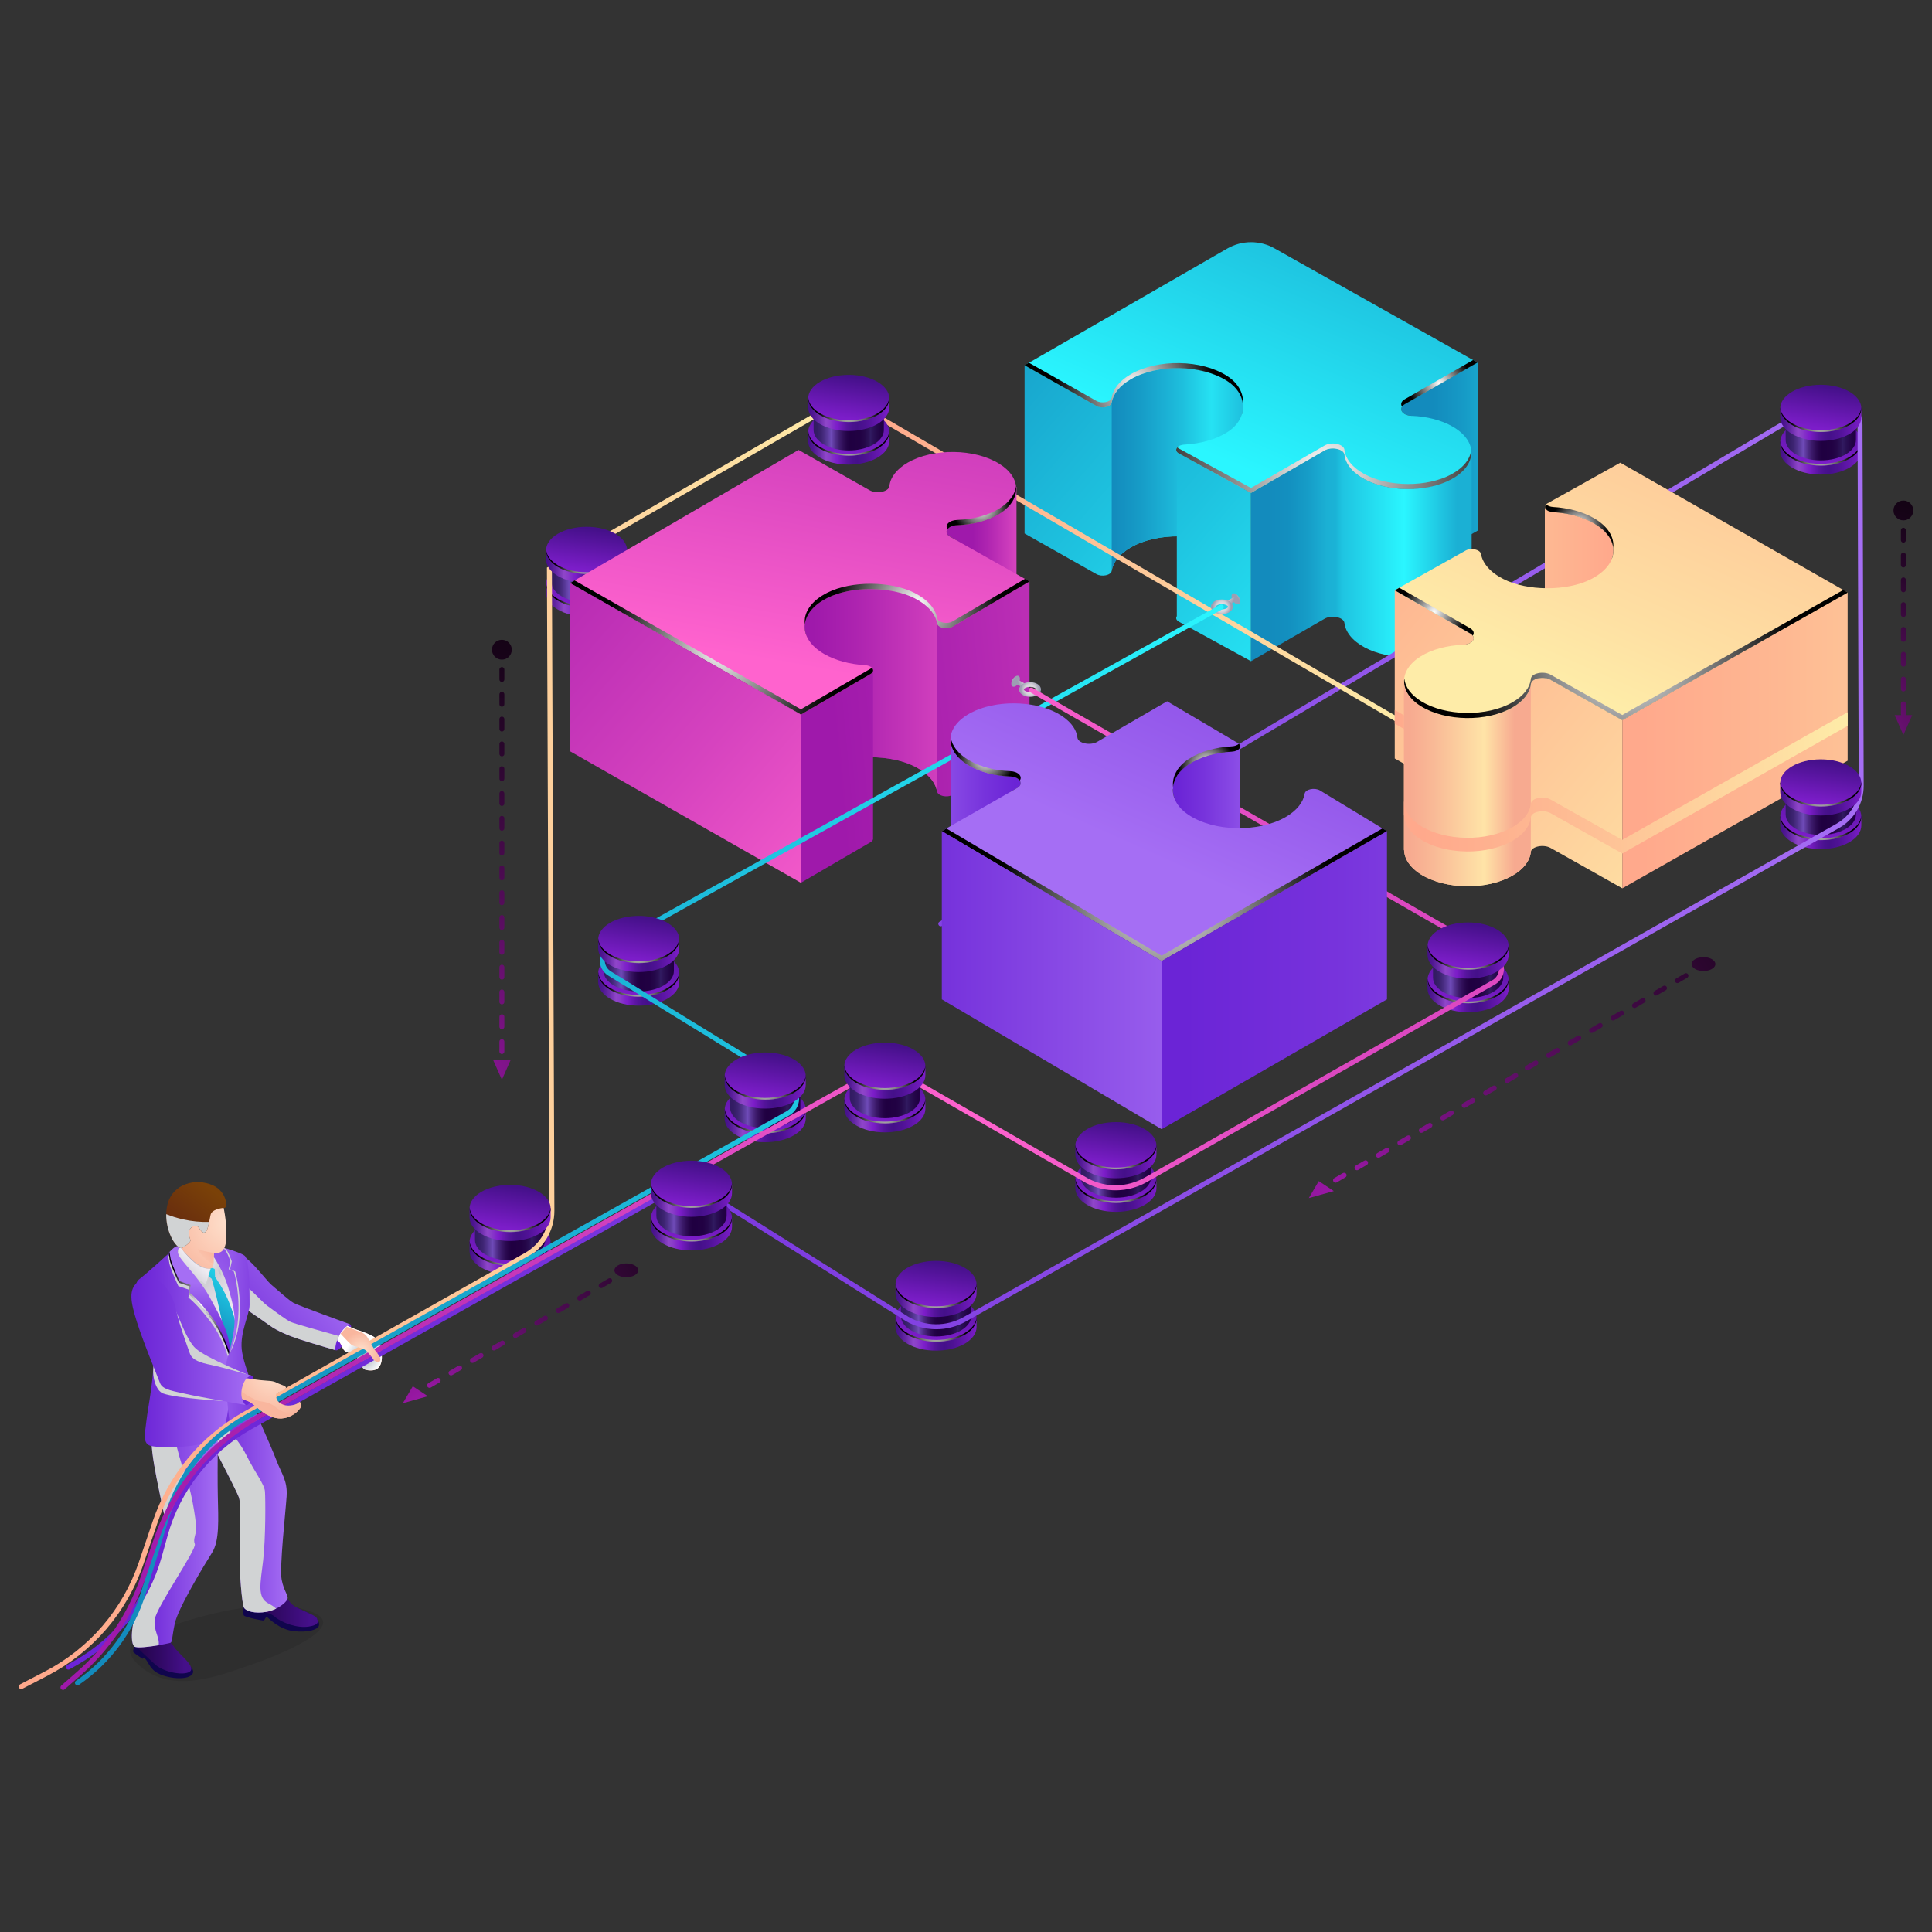 <svg xmlns="http://www.w3.org/2000/svg" xmlns:xlink="http://www.w3.org/1999/xlink" viewBox="0 0 600 600"><rect x="0" y="0" width="600" height="600" fill="#333333" stroke="none"/><defs><linearGradient id="linear-gradient" x1="106.24" y1="415.19" x2="111.7" y2="417.73" gradientUnits="userSpaceOnUse"><stop offset=".04" stop-color="#6b24d6"></stop><stop offset=".29" stop-color="#7733dc"></stop><stop offset=".79" stop-color="#965bec"></stop><stop offset="1" stop-color="#a56ef4"></stop></linearGradient><radialGradient id="radial-gradient" cx="117.05" cy="394.23" fx="117.05" fy="394.23" r="25.31" gradientUnits="userSpaceOnUse"><stop offset=".03" stop-color="#fedfcb"></stop><stop offset="1" stop-color="#f9b69e"></stop></radialGradient><radialGradient id="radial-gradient-2" cx="112.89" cy="421.32" fx="112.89" fy="421.32" r="5.86" gradientUnits="userSpaceOnUse"><stop offset="0" stop-color="#9da7b3"></stop><stop offset="1" stop-color="#fff"></stop></radialGradient><linearGradient id="New_Gradient_Swatch_copy_10" data-name="New Gradient Swatch copy 10" x1="52.38" y1="392.12" x2="70.39" y2="408.4" gradientUnits="userSpaceOnUse"><stop offset=".04" stop-color="#9d9eb3"></stop><stop offset=".58" stop-color="#d4d1d8"></stop><stop offset="1" stop-color="#eeebf2"></stop></linearGradient><linearGradient id="linear-gradient-2" x1="75.93" y1="500.01" x2="98.7" y2="500.01" gradientUnits="userSpaceOnUse"><stop offset=".09" stop-color="#25054d"></stop><stop offset=".47" stop-color="#320967"></stop><stop offset=".89" stop-color="#45108a"></stop></linearGradient><linearGradient id="linear-gradient-3" x1="62.7" y1="467.28" x2="89.34" y2="467.28" xlink:href="#linear-gradient"></linearGradient><linearGradient id="linear-gradient-4" x1="65.33" y1="423.21" x2="100.22" y2="393.18" xlink:href="#linear-gradient"></linearGradient><linearGradient id="linear-gradient-5" x1="42.03" y1="514.28" x2="59.42" y2="514.28" xlink:href="#linear-gradient-2"></linearGradient><linearGradient id="linear-gradient-6" x1="40.95" y1="474.67" x2="67.77" y2="474.67" xlink:href="#linear-gradient"></linearGradient><linearGradient id="New_Gradient_Swatch_copy_7" data-name="New Gradient Swatch copy 7" x1="62.01" y1="415.05" x2="79.2" y2="393.73" gradientUnits="userSpaceOnUse"><stop offset=".04" stop-color="#138bbd"></stop><stop offset=".23" stop-color="#169ac6"></stop><stop offset=".59" stop-color="#1ec2df"></stop><stop offset="1" stop-color="#2af6ff"></stop></linearGradient><linearGradient id="New_Gradient_Swatch_copy_10-2" data-name="New Gradient Swatch copy 10" x1="52.95" y1="400.35" x2="60.55" y2="391.69" xlink:href="#New_Gradient_Swatch_copy_10"></linearGradient><linearGradient id="New_Gradient_Swatch_copy_10-3" data-name="New Gradient Swatch copy 10" x1="72.49" y1="396.31" x2="64.5" y2="391.4" xlink:href="#New_Gradient_Swatch_copy_10"></linearGradient><linearGradient id="linear-gradient-7" x1="42.22" y1="419.34" x2="71.5" y2="419.34" xlink:href="#linear-gradient"></linearGradient><linearGradient id="linear-gradient-8" x1="60.25" y1="417.99" x2="62.94" y2="398.78" xlink:href="#linear-gradient"></linearGradient><radialGradient id="Radial_Gradient_1" data-name="Radial Gradient 1" cx="61.99" cy="405.6" fx="61.99" fy="405.6" r="13.68" gradientUnits="userSpaceOnUse"><stop offset="0" stop-color="#fff"></stop><stop offset="1" stop-color="#000"></stop></radialGradient><linearGradient id="linear-gradient-9" x1="88.96" y1="415.46" x2="64.82" y2="414.56" xlink:href="#linear-gradient"></linearGradient><linearGradient id="linear-gradient-10" x1="96.41" y1="383.25" x2="66.03" y2="405.49" xlink:href="#linear-gradient"></linearGradient><radialGradient id="radial-gradient-3" cx="71.12" cy="379.53" fx="71.12" fy="379.53" r="20.31" xlink:href="#radial-gradient"></radialGradient><linearGradient id="linear-gradient-11" x1="48.4" y1="390.75" x2="64.82" y2="368.79" gradientUnits="userSpaceOnUse"><stop offset=".04" stop-color="#602213"></stop><stop offset=".57" stop-color="#6c310d"></stop><stop offset="1" stop-color="#7a4108"></stop></linearGradient><radialGradient id="radial-gradient-4" cx="56.46" cy="397.06" fx="56.46" fy="397.06" r="12.96" xlink:href="#radial-gradient"></radialGradient><linearGradient id="New_Gradient_Swatch_copy_60" data-name="New Gradient Swatch copy 60" x1="145.82" y1="390.76" x2="171" y2="390.76" gradientUnits="userSpaceOnUse"><stop offset=".01" stop-color="#45108a"></stop><stop offset=".06" stop-color="#4f1792"></stop><stop offset=".14" stop-color="#6a2ba9"></stop><stop offset=".22" stop-color="#8f46c9"></stop><stop offset=".27" stop-color="#8a3cc9"></stop><stop offset=".34" stop-color="#7e22c9"></stop><stop offset=".36" stop-color="#7c1dc9"></stop><stop offset=".41" stop-color="#6b19b5"></stop><stop offset=".48" stop-color="#56149d"></stop><stop offset=".55" stop-color="#49118f"></stop><stop offset=".61" stop-color="#45108a"></stop><stop offset=".71" stop-color="#4e1294"></stop><stop offset=".88" stop-color="#6718b1"></stop><stop offset="1" stop-color="#7c1dc9"></stop></linearGradient><linearGradient id="New_Gradient_Swatch_copy_36" data-name="New Gradient Swatch copy 36" x1="160.48" y1="368.96" x2="157.59" y2="392.37" gradientUnits="userSpaceOnUse"><stop offset=".1" stop-color="#45108a"></stop><stop offset="1" stop-color="#7c1dc9"></stop></linearGradient><radialGradient id="Radial_Gradient_1-2" data-name="Radial Gradient 1" cx="158.41" cy="389.27" fx="158.41" fy="389.27" r="9.3" xlink:href="#Radial_Gradient_1"></radialGradient><linearGradient id="New_Gradient_Swatch_copy_58" data-name="New Gradient Swatch copy 58" x1="147.5" y1="383.14" x2="169.32" y2="383.14" gradientUnits="userSpaceOnUse"><stop offset="0" stop-color="#311b61"></stop><stop offset=".05" stop-color="#341d65"></stop><stop offset=".11" stop-color="#3d2472"></stop><stop offset=".16" stop-color="#4d3088"></stop><stop offset=".22" stop-color="#6241a6"></stop><stop offset=".25" stop-color="#6f4bb8"></stop><stop offset=".31" stop-color="#53308e"></stop><stop offset=".37" stop-color="#3d1b6c"></stop><stop offset=".43" stop-color="#2d0c54"></stop><stop offset=".48" stop-color="#230346"></stop><stop offset=".52" stop-color="#200041"></stop><stop offset=".66" stop-color="#210143"></stop><stop offset=".73" stop-color="#25084a"></stop><stop offset=".79" stop-color="#2c1357"></stop><stop offset=".81" stop-color="#311b61"></stop><stop offset=".86" stop-color="#2a1054"></stop><stop offset=".94" stop-color="#220446"></stop><stop offset="1" stop-color="#200041"></stop></linearGradient><linearGradient id="New_Gradient_Swatch_copy_60-2" data-name="New Gradient Swatch copy 60" x1="552.87" y1="258.61" x2="578.05" y2="258.61" xlink:href="#New_Gradient_Swatch_copy_60"></linearGradient><linearGradient id="New_Gradient_Swatch_copy_36-2" data-name="New Gradient Swatch copy 36" x1="567.53" y1="236.81" x2="564.64" y2="260.22" xlink:href="#New_Gradient_Swatch_copy_36"></linearGradient><radialGradient id="Radial_Gradient_1-3" data-name="Radial Gradient 1" cx="565.46" cy="257.12" fx="565.46" fy="257.12" r="9.3" xlink:href="#Radial_Gradient_1"></radialGradient><linearGradient id="New_Gradient_Swatch_copy_58-2" data-name="New Gradient Swatch copy 58" x1="554.55" y1="250.99" x2="576.37" y2="250.99" xlink:href="#New_Gradient_Swatch_copy_58"></linearGradient><linearGradient id="New_Gradient_Swatch_copy_60-3" data-name="New Gradient Swatch copy 60" x1="278.11" y1="414.38" x2="303.28" y2="414.38" xlink:href="#New_Gradient_Swatch_copy_60"></linearGradient><linearGradient id="New_Gradient_Swatch_copy_36-3" data-name="New Gradient Swatch copy 36" x1="292.77" y1="392.57" x2="289.87" y2="415.98" xlink:href="#New_Gradient_Swatch_copy_36"></linearGradient><radialGradient id="Radial_Gradient_1-4" data-name="Radial Gradient 1" cx="290.69" cy="412.88" fx="290.69" fy="412.88" r="9.3" xlink:href="#Radial_Gradient_1"></radialGradient><linearGradient id="New_Gradient_Swatch_copy_58-3" data-name="New Gradient Swatch copy 58" x1="279.79" y1="406.76" x2="301.6" y2="406.76" xlink:href="#New_Gradient_Swatch_copy_58"></linearGradient><linearGradient id="New_Gradient_Swatch_copy_7-2" data-name="New Gradient Swatch copy 7" x1="443.22" y1="144.08" x2="492.04" y2="144.08" xlink:href="#New_Gradient_Swatch_copy_7"></linearGradient><linearGradient id="New_Gradient_Swatch_copy_7-3" data-name="New Gradient Swatch copy 7" x1="267.93" y1="71.63" x2="414.6" y2="197.77" xlink:href="#New_Gradient_Swatch_copy_7"></linearGradient><linearGradient id="linear-gradient-12" x1="344.35" y1="145.79" x2="397.55" y2="145.79" gradientUnits="userSpaceOnUse"><stop offset=".02" stop-color="#138bbd"></stop><stop offset=".17" stop-color="#169ac6"></stop><stop offset=".33" stop-color="#1bb0d4"></stop><stop offset=".43" stop-color="#1ebfdd"></stop><stop offset=".6" stop-color="#26e2f3"></stop><stop offset=".87" stop-color="#1bb0d4"></stop></linearGradient><linearGradient id="New_Gradient_Swatch_copy_7-4" data-name="New Gradient Swatch copy 7" x1="278.25" y1="87.92" x2="424.92" y2="214.06" xlink:href="#New_Gradient_Swatch_copy_7"></linearGradient><linearGradient id="linear-gradient-13" x1="392.91" y1="172.32" x2="461.42" y2="172.32" gradientUnits="userSpaceOnUse"><stop offset=".01" stop-color="#138bbd"></stop><stop offset=".1" stop-color="#138fbf"></stop><stop offset=".19" stop-color="#169cc7"></stop><stop offset=".28" stop-color="#1bb0d4"></stop><stop offset=".32" stop-color="#1bb3d6"></stop><stop offset=".34" stop-color="#1dbedd"></stop><stop offset=".35" stop-color="#1fc4e1"></stop><stop offset=".63" stop-color="#2af6ff"></stop><stop offset=".87" stop-color="#1bb0d4"></stop></linearGradient><linearGradient id="New_Gradient_Swatch_copy_7-5" data-name="New Gradient Swatch copy 7" x1="449" y1="-13.65" x2="380.8" y2="143.29" xlink:href="#New_Gradient_Swatch_copy_7"></linearGradient><radialGradient id="Radial_Gradient_1-5" data-name="Radial Gradient 1" cx="352.11" cy="119.59" fx="352.11" fy="119.59" r="24.48" xlink:href="#Radial_Gradient_1"></radialGradient><radialGradient id="Radial_Gradient_1-6" data-name="Radial Gradient 1" cx="411.11" cy="145.43" fx="411.11" fy="145.43" r="61.82" xlink:href="#Radial_Gradient_1"></radialGradient><radialGradient id="Radial_Gradient_1-7" data-name="Radial Gradient 1" cx="447" cy="119.04" fx="447" fy="119.04" r="9.82" xlink:href="#Radial_Gradient_1"></radialGradient><linearGradient id="New_Gradient_Swatch_copy_60-4" data-name="New Gradient Swatch copy 60" x1="552.87" y1="142.3" x2="578.05" y2="142.3" xlink:href="#New_Gradient_Swatch_copy_60"></linearGradient><linearGradient id="New_Gradient_Swatch_copy_36-4" data-name="New Gradient Swatch copy 36" x1="567.53" y1="120.5" x2="564.64" y2="143.9" xlink:href="#New_Gradient_Swatch_copy_36"></linearGradient><radialGradient id="Radial_Gradient_1-8" data-name="Radial Gradient 1" cx="565.46" cy="140.8" fx="565.46" fy="140.8" r="9.3" xlink:href="#Radial_Gradient_1"></radialGradient><linearGradient id="New_Gradient_Swatch_copy_13" data-name="New Gradient Swatch copy 13" x1="20.45" y1="320.74" x2="578.79" y2="320.74" gradientUnits="userSpaceOnUse"><stop offset=".04" stop-color="#6b24d6"></stop><stop offset=".29" stop-color="#7733dc"></stop><stop offset=".79" stop-color="#965bec"></stop><stop offset="1" stop-color="#a56ef4"></stop></linearGradient><linearGradient id="New_Gradient_Swatch_copy_58-4" data-name="New Gradient Swatch copy 58" x1="554.55" y1="134.68" x2="576.37" y2="134.68" xlink:href="#New_Gradient_Swatch_copy_58"></linearGradient><linearGradient id="New_Gradient_Swatch_copy_60-5" data-name="New Gradient Swatch copy 60" x1="552.87" y1="131.86" x2="578.05" y2="131.86" xlink:href="#New_Gradient_Swatch_copy_60"></linearGradient><linearGradient id="New_Gradient_Swatch_copy_36-5" data-name="New Gradient Swatch copy 36" x1="566.65" y1="118.61" x2="564.58" y2="132.93" xlink:href="#New_Gradient_Swatch_copy_36"></linearGradient><radialGradient id="Radial_Gradient_1-9" data-name="Radial Gradient 1" cx="565.46" cy="130.36" fx="565.46" fy="130.36" r="9.3" xlink:href="#Radial_Gradient_1"></radialGradient><linearGradient id="New_Gradient_Swatch_copy_8" data-name="New Gradient Swatch copy 8" x1="258.96" y1="172.74" x2="434.92" y2="172.74" gradientTransform="translate(321.38 -213.98) rotate(59.75)" gradientUnits="userSpaceOnUse"><stop offset=".04" stop-color="#ffa98c"></stop><stop offset=".32" stop-color="#feb892"></stop><stop offset=".86" stop-color="#fee0a3"></stop><stop offset="1" stop-color="#feeca8"></stop></linearGradient><linearGradient id="New_Gradient_Swatch_copy_60-6" data-name="New Gradient Swatch copy 60" x1="225.06" y1="349.64" x2="250.23" y2="349.64" xlink:href="#New_Gradient_Swatch_copy_60"></linearGradient><linearGradient id="New_Gradient_Swatch_copy_36-6" data-name="New Gradient Swatch copy 36" x1="239.72" y1="327.84" x2="236.83" y2="351.25" xlink:href="#New_Gradient_Swatch_copy_36"></linearGradient><radialGradient id="Radial_Gradient_1-10" data-name="Radial Gradient 1" cx="237.65" cy="348.15" fx="237.65" fy="348.15" r="9.3" xlink:href="#Radial_Gradient_1"></radialGradient><linearGradient id="New_Gradient_Swatch_copy_58-5" data-name="New Gradient Swatch copy 58" x1="226.74" y1="342.03" x2="248.55" y2="342.03" xlink:href="#New_Gradient_Swatch_copy_58"></linearGradient><linearGradient id="New_Gradient_Swatch_copy_60-7" data-name="New Gradient Swatch copy 60" x1="185.77" y1="307.24" x2="210.95" y2="307.24" xlink:href="#New_Gradient_Swatch_copy_60"></linearGradient><linearGradient id="New_Gradient_Swatch_copy_36-7" data-name="New Gradient Swatch copy 36" x1="200.43" y1="285.43" x2="197.54" y2="308.84" xlink:href="#New_Gradient_Swatch_copy_36"></linearGradient><radialGradient id="Radial_Gradient_1-11" data-name="Radial Gradient 1" cx="198.36" cy="305.74" fx="198.36" fy="305.74" r="9.3" xlink:href="#Radial_Gradient_1"></radialGradient><linearGradient id="New_Gradient_Swatch_copy_58-6" data-name="New Gradient Swatch copy 58" x1="187.45" y1="299.62" x2="209.27" y2="299.62" xlink:href="#New_Gradient_Swatch_copy_58"></linearGradient><linearGradient id="New_Gradient_Swatch_copy_60-8" data-name="New Gradient Swatch copy 60" x1="169.58" y1="186.4" x2="194.76" y2="186.4" xlink:href="#New_Gradient_Swatch_copy_60"></linearGradient><linearGradient id="New_Gradient_Swatch_copy_36-8" data-name="New Gradient Swatch copy 36" x1="184.24" y1="164.59" x2="181.35" y2="188" xlink:href="#New_Gradient_Swatch_copy_36"></linearGradient><radialGradient id="Radial_Gradient_1-12" data-name="Radial Gradient 1" cx="182.17" cy="184.9" fx="182.17" fy="184.9" r="9.3" xlink:href="#Radial_Gradient_1"></radialGradient><linearGradient id="New_Gradient_Swatch_copy_58-7" data-name="New Gradient Swatch copy 58" x1="171.26" y1="178.78" x2="193.08" y2="178.78" xlink:href="#New_Gradient_Swatch_copy_58"></linearGradient><radialGradient id="New_Gradient_Swatch_copy_22" data-name="New Gradient Swatch copy 22" cx="387.62" cy="183.54" fx="387.62" fy="183.54" r="3.89" gradientUnits="userSpaceOnUse"><stop offset="0" stop-color="#eeebf2"></stop><stop offset=".58" stop-color="#d4d1d8"></stop><stop offset=".94" stop-color="#a5a5b8"></stop><stop offset="1" stop-color="#9d9eb3"></stop></radialGradient><linearGradient id="New_Gradient_Swatch_copy_8-2" data-name="New Gradient Swatch copy 8" x1="5.81" y1="323.68" x2="263.47" y2="323.68" gradientTransform="matrix(1, 0, 0, 1, 0, 0)" xlink:href="#New_Gradient_Swatch_copy_8"></linearGradient><linearGradient id="New_Gradient_Swatch_copy_60-9" data-name="New Gradient Swatch copy 60" x1="169.58" y1="175.95" x2="194.76" y2="175.95" xlink:href="#New_Gradient_Swatch_copy_60"></linearGradient><linearGradient id="New_Gradient_Swatch_copy_36-9" data-name="New Gradient Swatch copy 36" x1="183.36" y1="162.71" x2="181.29" y2="177.03" xlink:href="#New_Gradient_Swatch_copy_36"></linearGradient><radialGradient id="Radial_Gradient_1-13" data-name="Radial Gradient 1" cx="182.17" cy="174.46" fx="182.17" fy="174.46" r="9.3" xlink:href="#Radial_Gradient_1"></radialGradient><radialGradient id="New_Gradient_Swatch_copy_22-2" data-name="New Gradient Swatch copy 22" cx="2557.59" cy="184.65" fx="2557.59" fy="184.65" r="4.73" gradientTransform="translate(2936.41) rotate(-180) scale(1 -1)" xlink:href="#New_Gradient_Swatch_copy_22"></radialGradient><radialGradient id="New_Gradient_Swatch_copy_22-3" data-name="New Gradient Swatch copy 22" cx="2556.95" cy="188.44" fx="2556.95" fy="188.44" r="2.89" gradientTransform="translate(2936.41) rotate(-180) scale(1 -1)" xlink:href="#New_Gradient_Swatch_copy_22"></radialGradient><linearGradient id="New_Gradient_Swatch_copy_9" data-name="New Gradient Swatch copy 9" x1="301.31" y1="183.21" x2="323.02" y2="183.21" gradientUnits="userSpaceOnUse"><stop offset=".04" stop-color="#9f19ab"></stop><stop offset=".24" stop-color="#ae24b0"></stop><stop offset=".65" stop-color="#d643bf"></stop><stop offset="1" stop-color="#ff63ce"></stop></linearGradient><linearGradient id="New_Gradient_Swatch_copy_9-2" data-name="New Gradient Swatch copy 9" x1="250.36" y1="218.03" x2="438.11" y2="200.43" xlink:href="#New_Gradient_Swatch_copy_9"></linearGradient><linearGradient id="New_Gradient_Swatch_copy_9-3" data-name="New Gradient Swatch copy 9" x1="249.92" y1="214.36" x2="319.11" y2="214.36" xlink:href="#New_Gradient_Swatch_copy_9"></linearGradient><linearGradient id="New_Gradient_Swatch_copy_9-4" data-name="New Gradient Swatch copy 9" x1="252.6" y1="241.9" x2="440.34" y2="224.3" xlink:href="#New_Gradient_Swatch_copy_9"></linearGradient><linearGradient id="New_Gradient_Swatch_copy_9-5" data-name="New Gradient Swatch copy 9" x1="276.76" y1="24.4" x2="243.75" y2="206.28" xlink:href="#New_Gradient_Swatch_copy_9"></linearGradient><radialGradient id="Radial_Gradient_1-14" data-name="Radial Gradient 1" cx="304.78" cy="157.67" fx="304.78" fy="157.67" r="8.98" xlink:href="#Radial_Gradient_1"></radialGradient><radialGradient id="Radial_Gradient_1-15" data-name="Radial Gradient 1" cx="284.82" cy="187.42" fx="284.82" fy="187.42" r="25.28" xlink:href="#Radial_Gradient_1"></radialGradient><radialGradient id="Radial_Gradient_1-16" data-name="Radial Gradient 1" cx="224.09" cy="201.09" fx="224.09" fy="201.09" r="36.4" xlink:href="#Radial_Gradient_1"></radialGradient><linearGradient id="New_Gradient_Swatch_copy_9-6" data-name="New Gradient Swatch copy 9" x1="118.21" y1="144.11" x2="273.68" y2="281.25" xlink:href="#New_Gradient_Swatch_copy_9"></linearGradient><linearGradient id="New_Gradient_Swatch_copy_7-6" data-name="New Gradient Swatch copy 7" x1="23.27" y1="355.57" x2="380.05" y2="355.57" xlink:href="#New_Gradient_Swatch_copy_7"></linearGradient><linearGradient id="New_Gradient_Swatch_copy_8-3" data-name="New Gradient Swatch copy 8" x1="380.02" y1="161.59" x2="517.89" y2="277.46" gradientTransform="matrix(1, 0, 0, 1, 0, 0)" xlink:href="#New_Gradient_Swatch_copy_8"></linearGradient><linearGradient id="New_Gradient_Swatch_copy_8-4" data-name="New Gradient Swatch copy 8" x1="433.15" y1="229.45" x2="457.67" y2="229.45" gradientTransform="matrix(1, 0, 0, 1, 0, 0)" xlink:href="#New_Gradient_Swatch_copy_8"></linearGradient><linearGradient id="New_Gradient_Swatch_copy_8-5" data-name="New Gradient Swatch copy 8" x1="502.27" y1="188.87" x2="434.8" y2="188.87" gradientTransform="matrix(1, 0, 0, 1, 0, 0)" xlink:href="#New_Gradient_Swatch_copy_8"></linearGradient><linearGradient id="New_Gradient_Swatch_copy_8-6" data-name="New Gradient Swatch copy 8" x1="503.82" y1="229.94" x2="659.44" y2="229.94" gradientTransform="matrix(1, 0, 0, 1, 0, 0)" xlink:href="#New_Gradient_Swatch_copy_8"></linearGradient><linearGradient id="New_Gradient_Swatch_copy_8-7" data-name="New Gradient Swatch copy 8" x1="393.94" y1="181.65" x2="531.81" y2="297.52" gradientTransform="matrix(1, 0, 0, 1, 0, 0)" xlink:href="#New_Gradient_Swatch_copy_8"></linearGradient><linearGradient id="New_Gradient_Swatch_copy_17" data-name="New Gradient Swatch copy 17" x1="436.01" y1="243.5" x2="475.41" y2="243.5" gradientUnits="userSpaceOnUse"><stop offset=".04" stop-color="#f7aa90"></stop><stop offset=".23" stop-color="#f9b996"></stop><stop offset=".61" stop-color="#fee1a6"></stop><stop offset=".63" stop-color="#ffe4a7"></stop><stop offset=".87" stop-color="#f7aa90"></stop></linearGradient><linearGradient id="New_Gradient_Swatch_copy_8-8" data-name="New Gradient Swatch copy 8" x1="436.01" y1="243.13" x2="573.8" y2="243.13" gradientTransform="matrix(1, 0, 0, 1, 0, 0)" xlink:href="#New_Gradient_Swatch_copy_8"></linearGradient><linearGradient id="New_Gradient_Swatch_copy_8-9" data-name="New Gradient Swatch copy 8" x1="563.33" y1="48.46" x2="489.99" y2="214.2" gradientTransform="matrix(1, 0, 0, 1, 0, 0)" xlink:href="#New_Gradient_Swatch_copy_8"></linearGradient><radialGradient id="Radial_Gradient_1-17" data-name="Radial Gradient 1" cx="490.42" cy="163.36" fx="490.42" fy="163.36" r="8.89" xlink:href="#Radial_Gradient_1"></radialGradient><radialGradient id="Radial_Gradient_1-18" data-name="Radial Gradient 1" cx="504.96" cy="203.43" fx="504.96" fy="203.43" r="50.77" xlink:href="#Radial_Gradient_1"></radialGradient><radialGradient id="Radial_Gradient_1-19" data-name="Radial Gradient 1" cx="445.41" cy="189.96" fx="445.41" fy="189.96" r="10.14" xlink:href="#Radial_Gradient_1"></radialGradient><radialGradient id="New_Gradient_Swatch_copy_22-4" data-name="New Gradient Swatch copy 22" cx="2570.15" cy="209.14" fx="2570.15" fy="209.14" r="3.89" gradientTransform="translate(2881.73) rotate(-180) scale(1 -1)" xlink:href="#New_Gradient_Swatch_copy_22"></radialGradient><linearGradient id="New_Gradient_Swatch_copy_60-10" data-name="New Gradient Swatch copy 60" x1="443.35" y1="309.27" x2="468.52" y2="309.27" xlink:href="#New_Gradient_Swatch_copy_60"></linearGradient><linearGradient id="New_Gradient_Swatch_copy_36-10" data-name="New Gradient Swatch copy 36" x1="458.01" y1="287.47" x2="455.12" y2="310.88" xlink:href="#New_Gradient_Swatch_copy_36"></linearGradient><radialGradient id="Radial_Gradient_1-20" data-name="Radial Gradient 1" cx="455.94" cy="307.78" fx="455.94" fy="307.78" r="9.3" xlink:href="#Radial_Gradient_1"></radialGradient><linearGradient id="New_Gradient_Swatch_copy_58-8" data-name="New Gradient Swatch copy 58" x1="445.03" y1="301.65" x2="466.84" y2="301.65" xlink:href="#New_Gradient_Swatch_copy_58"></linearGradient><linearGradient id="New_Gradient_Swatch_copy_60-11" data-name="New Gradient Swatch copy 60" x1="333.96" y1="371.28" x2="359.14" y2="371.28" xlink:href="#New_Gradient_Swatch_copy_60"></linearGradient><linearGradient id="New_Gradient_Swatch_copy_36-11" data-name="New Gradient Swatch copy 36" x1="348.62" y1="349.48" x2="345.73" y2="372.88" xlink:href="#New_Gradient_Swatch_copy_36"></linearGradient><radialGradient id="Radial_Gradient_1-21" data-name="Radial Gradient 1" cx="346.55" cy="369.78" fx="346.55" fy="369.78" r="9.3" xlink:href="#Radial_Gradient_1"></radialGradient><radialGradient id="New_Gradient_Swatch_copy_22-5" data-name="New Gradient Swatch copy 22" cx="320.53" cy="210.33" fx="320.53" fy="210.33" r="4.73" xlink:href="#New_Gradient_Swatch_copy_22"></radialGradient><radialGradient id="New_Gradient_Swatch_copy_22-6" data-name="New Gradient Swatch copy 22" cx="319.89" cy="214.13" fx="319.89" fy="214.13" r="2.89" xlink:href="#New_Gradient_Swatch_copy_22"></radialGradient><linearGradient id="New_Gradient_Swatch_copy_58-9" data-name="New Gradient Swatch copy 58" x1="335.64" y1="363.66" x2="357.46" y2="363.66" xlink:href="#New_Gradient_Swatch_copy_58"></linearGradient><linearGradient id="New_Gradient_Swatch_copy_18" data-name="New Gradient Swatch copy 18" x1="18.78" y1="369.16" x2="467.04" y2="369.16" gradientUnits="userSpaceOnUse"><stop offset=".04" stop-color="#9f19ab"></stop><stop offset=".16" stop-color="#ae24b0"></stop><stop offset=".41" stop-color="#d643bf"></stop><stop offset=".63" stop-color="#ff63ce"></stop><stop offset=".87" stop-color="#dc48c1"></stop></linearGradient><linearGradient id="New_Gradient_Swatch_copy_60-12" data-name="New Gradient Swatch copy 60" x1="552.87" y1="248.17" x2="578.05" y2="248.17" xlink:href="#New_Gradient_Swatch_copy_60"></linearGradient><linearGradient id="New_Gradient_Swatch_copy_36-12" data-name="New Gradient Swatch copy 36" x1="566.65" y1="234.93" x2="564.58" y2="249.25" xlink:href="#New_Gradient_Swatch_copy_36"></linearGradient><radialGradient id="Radial_Gradient_1-22" data-name="Radial Gradient 1" cx="565.46" cy="246.67" fx="565.46" fy="246.67" r="9.3" xlink:href="#Radial_Gradient_1"></radialGradient><linearGradient id="New_Gradient_Swatch_copy_60-13" data-name="New Gradient Swatch copy 60" x1="443.35" y1="298.83" x2="468.52" y2="298.83" xlink:href="#New_Gradient_Swatch_copy_60"></linearGradient><linearGradient id="New_Gradient_Swatch_copy_36-13" data-name="New Gradient Swatch copy 36" x1="457.12" y1="285.59" x2="455.06" y2="299.91" xlink:href="#New_Gradient_Swatch_copy_36"></linearGradient><radialGradient id="Radial_Gradient_1-23" data-name="Radial Gradient 1" cx="455.94" cy="297.33" fx="455.94" fy="297.33" r="9.3" xlink:href="#Radial_Gradient_1"></radialGradient><linearGradient id="New_Gradient_Swatch_copy_60-14" data-name="New Gradient Swatch copy 60" x1="262.22" y1="346.58" x2="287.39" y2="346.58" xlink:href="#New_Gradient_Swatch_copy_60"></linearGradient><linearGradient id="New_Gradient_Swatch_copy_36-14" data-name="New Gradient Swatch copy 36" x1="276.88" y1="324.78" x2="273.98" y2="348.19" xlink:href="#New_Gradient_Swatch_copy_36"></linearGradient><radialGradient id="Radial_Gradient_1-24" data-name="Radial Gradient 1" cx="274.8" cy="345.09" fx="274.8" fy="345.09" r="9.3" xlink:href="#Radial_Gradient_1"></radialGradient><linearGradient id="New_Gradient_Swatch_copy_58-10" data-name="New Gradient Swatch copy 58" x1="263.9" y1="338.97" x2="285.71" y2="338.97" xlink:href="#New_Gradient_Swatch_copy_58"></linearGradient><linearGradient id="New_Gradient_Swatch_copy_60-15" data-name="New Gradient Swatch copy 60" x1="262.22" y1="336.14" x2="287.39" y2="336.14" xlink:href="#New_Gradient_Swatch_copy_60"></linearGradient><linearGradient id="New_Gradient_Swatch_copy_36-15" data-name="New Gradient Swatch copy 36" x1="275.99" y1="322.9" x2="273.92" y2="337.22" xlink:href="#New_Gradient_Swatch_copy_36"></linearGradient><radialGradient id="Radial_Gradient_1-25" data-name="Radial Gradient 1" cx="274.8" cy="334.65" fx="274.8" fy="334.65" r="9.3" xlink:href="#Radial_Gradient_1"></radialGradient><linearGradient id="New_Gradient_Swatch_copy_60-16" data-name="New Gradient Swatch copy 60" x1="278.11" y1="403.93" x2="303.28" y2="403.93" xlink:href="#New_Gradient_Swatch_copy_60"></linearGradient><linearGradient id="New_Gradient_Swatch_copy_36-16" data-name="New Gradient Swatch copy 36" x1="291.88" y1="390.69" x2="289.81" y2="405.01" xlink:href="#New_Gradient_Swatch_copy_36"></linearGradient><radialGradient id="Radial_Gradient_1-26" data-name="Radial Gradient 1" cx="290.69" cy="402.44" fx="290.69" fy="402.44" r="9.3" xlink:href="#Radial_Gradient_1"></radialGradient><linearGradient id="New_Gradient_Swatch_copy_60-17" data-name="New Gradient Swatch copy 60" x1="250.99" y1="139.22" x2="276.16" y2="139.22" xlink:href="#New_Gradient_Swatch_copy_60"></linearGradient><linearGradient id="New_Gradient_Swatch_copy_36-17" data-name="New Gradient Swatch copy 36" x1="265.65" y1="117.41" x2="262.76" y2="140.82" xlink:href="#New_Gradient_Swatch_copy_36"></linearGradient><radialGradient id="Radial_Gradient_1-27" data-name="Radial Gradient 1" cx="263.57" cy="137.72" fx="263.57" fy="137.72" r="9.3" xlink:href="#Radial_Gradient_1"></radialGradient><linearGradient id="New_Gradient_Swatch_copy_58-11" data-name="New Gradient Swatch copy 58" x1="252.67" y1="131.6" x2="274.48" y2="131.6" xlink:href="#New_Gradient_Swatch_copy_58"></linearGradient><linearGradient id="New_Gradient_Swatch_copy_60-18" data-name="New Gradient Swatch copy 60" x1="250.99" y1="128.77" x2="276.16" y2="128.77" xlink:href="#New_Gradient_Swatch_copy_60"></linearGradient><linearGradient id="New_Gradient_Swatch_copy_36-18" data-name="New Gradient Swatch copy 36" x1="264.76" y1="115.53" x2="262.7" y2="129.85" xlink:href="#New_Gradient_Swatch_copy_36"></linearGradient><radialGradient id="Radial_Gradient_1-28" data-name="Radial Gradient 1" cx="263.57" cy="127.28" fx="263.57" fy="127.28" r="9.3" xlink:href="#Radial_Gradient_1"></radialGradient><linearGradient id="New_Gradient_Swatch_copy_60-19" data-name="New Gradient Swatch copy 60" x1="202.15" y1="383.26" x2="227.33" y2="383.26" xlink:href="#New_Gradient_Swatch_copy_60"></linearGradient><linearGradient id="New_Gradient_Swatch_copy_36-19" data-name="New Gradient Swatch copy 36" x1="216.81" y1="361.45" x2="213.92" y2="384.86" xlink:href="#New_Gradient_Swatch_copy_36"></linearGradient><radialGradient id="Radial_Gradient_1-29" data-name="Radial Gradient 1" cx="214.74" cy="381.76" fx="214.74" fy="381.76" r="9.3" xlink:href="#Radial_Gradient_1"></radialGradient><linearGradient id="New_Gradient_Swatch_copy_58-12" data-name="New Gradient Swatch copy 58" x1="203.83" y1="375.64" x2="225.65" y2="375.64" xlink:href="#New_Gradient_Swatch_copy_58"></linearGradient><linearGradient id="New_Gradient_Swatch_copy_60-20" data-name="New Gradient Swatch copy 60" x1="202.15" y1="372.81" x2="227.33" y2="372.81" xlink:href="#New_Gradient_Swatch_copy_60"></linearGradient><linearGradient id="New_Gradient_Swatch_copy_36-20" data-name="New Gradient Swatch copy 36" x1="215.93" y1="359.57" x2="213.86" y2="373.89" xlink:href="#New_Gradient_Swatch_copy_36"></linearGradient><radialGradient id="Radial_Gradient_1-30" data-name="Radial Gradient 1" cx="214.74" cy="371.32" fx="214.74" fy="371.32" r="9.3" xlink:href="#Radial_Gradient_1"></radialGradient><linearGradient id="New_Gradient_Swatch_copy_60-21" data-name="New Gradient Swatch copy 60" y1="380.32" y2="380.32" xlink:href="#New_Gradient_Swatch_copy_60"></linearGradient><linearGradient id="New_Gradient_Swatch_copy_36-21" data-name="New Gradient Swatch copy 36" x1="159.6" y1="367.08" x2="157.53" y2="381.4" xlink:href="#New_Gradient_Swatch_copy_36"></linearGradient><radialGradient id="Radial_Gradient_1-31" data-name="Radial Gradient 1" cx="158.41" cy="378.82" fx="158.41" fy="378.82" r="9.3" xlink:href="#Radial_Gradient_1"></radialGradient><linearGradient id="New_Gradient_Swatch_copy_60-22" data-name="New Gradient Swatch copy 60" x1="225.06" y1="339.2" x2="250.23" y2="339.2" xlink:href="#New_Gradient_Swatch_copy_60"></linearGradient><linearGradient id="New_Gradient_Swatch_copy_36-22" data-name="New Gradient Swatch copy 36" x1="238.83" y1="325.96" x2="236.77" y2="340.28" xlink:href="#New_Gradient_Swatch_copy_36"></linearGradient><radialGradient id="Radial_Gradient_1-32" data-name="Radial Gradient 1" cx="237.65" cy="337.71" fx="237.65" fy="337.71" r="9.3" xlink:href="#Radial_Gradient_1"></radialGradient><linearGradient id="New_Gradient_Swatch_copy_60-23" data-name="New Gradient Swatch copy 60" x1="185.77" y1="296.79" x2="210.95" y2="296.79" xlink:href="#New_Gradient_Swatch_copy_60"></linearGradient><linearGradient id="New_Gradient_Swatch_copy_36-23" data-name="New Gradient Swatch copy 36" x1="199.54" y1="283.55" x2="197.48" y2="297.87" xlink:href="#New_Gradient_Swatch_copy_36"></linearGradient><radialGradient id="Radial_Gradient_1-33" data-name="Radial Gradient 1" cx="198.36" cy="295.3" fx="198.36" fy="295.3" r="9.3" xlink:href="#Radial_Gradient_1"></radialGradient><linearGradient id="New_Gradient_Swatch_copy_60-24" data-name="New Gradient Swatch copy 60" x1="333.96" y1="360.84" x2="359.14" y2="360.84" xlink:href="#New_Gradient_Swatch_copy_60"></linearGradient><linearGradient id="New_Gradient_Swatch_copy_36-24" data-name="New Gradient Swatch copy 36" x1="347.73" y1="347.59" x2="345.67" y2="361.91" xlink:href="#New_Gradient_Swatch_copy_36"></linearGradient><radialGradient id="Radial_Gradient_1-34" data-name="Radial Gradient 1" cx="346.55" cy="359.34" fx="346.55" fy="359.34" r="9.3" xlink:href="#Radial_Gradient_1"></radialGradient><linearGradient id="New_Gradient_Swatch_copy_13-2" data-name="New Gradient Swatch copy 13" x1="316.73" y1="262.05" x2="278.59" y2="262.05" xlink:href="#New_Gradient_Swatch_copy_13"></linearGradient><linearGradient id="New_Gradient_Swatch_copy_13-3" data-name="New Gradient Swatch copy 13" x1="364.25" y1="263.24" x2="397.41" y2="263.24" xlink:href="#New_Gradient_Swatch_copy_13"></linearGradient><linearGradient id="New_Gradient_Swatch_copy_13-4" data-name="New Gradient Swatch copy 13" x1="426.26" y1="101.27" x2="353.65" y2="264.08" xlink:href="#New_Gradient_Swatch_copy_13"></linearGradient><radialGradient id="Radial_Gradient_1-35" data-name="Radial Gradient 1" cx="306.1" cy="235.68" fx="306.1" fy="235.68" r="9.04" xlink:href="#Radial_Gradient_1"></radialGradient><radialGradient id="Radial_Gradient_1-36" data-name="Radial Gradient 1" cx="374.69" cy="237.7" fx="374.69" fy="237.7" r="8.78" xlink:href="#Radial_Gradient_1"></radialGradient><radialGradient id="Radial_Gradient_1-37" data-name="Radial Gradient 1" cx="361.62" cy="277.86" fx="361.62" fy="277.86" r="51.01" xlink:href="#Radial_Gradient_1"></radialGradient><linearGradient id="New_Gradient_Swatch_copy_13-5" data-name="New Gradient Swatch copy 13" x1="360.76" y1="304.4" x2="546.27" y2="304.4" xlink:href="#New_Gradient_Swatch_copy_13"></linearGradient><linearGradient id="New_Gradient_Swatch_copy_13-6" data-name="New Gradient Swatch copy 13" x1="257.29" y1="304.4" x2="384.95" y2="304.4" xlink:href="#New_Gradient_Swatch_copy_13"></linearGradient><radialGradient id="New_Gradient_Swatch_copy_56" data-name="New Gradient Swatch copy 56" cx="131.51" cy="437.5" fx="131.51" fy="437.5" r="115.3" gradientUnits="userSpaceOnUse"><stop offset="0" stop-color="#9f19ab"></stop><stop offset=".21" stop-color="#75127e"></stop><stop offset=".47" stop-color="#490b4e"></stop><stop offset=".69" stop-color="#29062c"></stop><stop offset=".88" stop-color="#160317"></stop><stop offset="1" stop-color="#0f0210"></stop></radialGradient><radialGradient id="New_Gradient_Swatch_copy_56-2" data-name="New Gradient Swatch copy 56" cx="417.53" cy="375.03" fx="417.53" fy="375.03" r="199.12" xlink:href="#New_Gradient_Swatch_copy_56"></radialGradient><radialGradient id="New_Gradient_Swatch_copy_56-3" data-name="New Gradient Swatch copy 56" cx="134.97" cy="343.77" fx="134.97" fy="343.77" r="164.02" xlink:href="#New_Gradient_Swatch_copy_56"></radialGradient><radialGradient id="New_Gradient_Swatch_copy_56-4" data-name="New Gradient Swatch copy 56" cx="565.98" cy="239.01" fx="565.98" fy="239.01" r="94.3" xlink:href="#New_Gradient_Swatch_copy_56"></radialGradient><linearGradient id="linear-gradient-14" x1="75.97" y1="431.04" x2="93.3" y2="441.96" xlink:href="#linear-gradient"></linearGradient><radialGradient id="radial-gradient-5" cx="84.9" cy="426.19" fx="84.9" fy="426.19" r="14.29" xlink:href="#radial-gradient"></radialGradient><radialGradient id="radial-gradient-6" cx="90.57" cy="424.18" fx="90.57" fy="424.18" r="7.19" xlink:href="#radial-gradient"></radialGradient><linearGradient id="linear-gradient-15" x1="40.81" y1="416.56" x2="78.07" y2="416.56" xlink:href="#linear-gradient"></linearGradient><radialGradient id="radial-gradient-7" cx="112.19" cy="419.46" fx="112.19" fy="419.46" r="5.83" xlink:href="#radial-gradient"></radialGradient></defs><g style="isolation: isolate;"><g id="_&#x5716;&#x5C64;_1" data-name="&#x5716;&#x5C64; 1"><g><g><path d="M108.65,411.24c.99,.57-.04,3.1-1.58,5.56-1.63,2.62-2.52,2.76-3.05,2.44-.53-.32-.27-3.75,.94-5.49,1.21-1.74,3.2-2.79,3.68-2.51Z" style="fill: url(#linear-gradient);"></path><path d="M107.28,411.44c.53,.16,1.7,.93,3.2,1.42,1.5,.49,5.75,1.86,6.68,3.2,.93,1.34,1.3,3.28,1.42,4.98,.12,1.7-.4,3.64-1.78,4.25-1.38,.61-3.28,.2-3.68-.08-.72-.5-1.05-1.54-1.9-3.04-.85-1.5-2.59-1.86-3.72-2.35-1.13-.49-1.42-2.35-2.1-3.04s-3.6-2.51-3.6-2.51l5.5-2.83Z" style="fill: url(#radial-gradient);"></path><path d="M107.28,411.44c.53,.16,1.7,.93,3.2,1.42,1.5,.49,5.75,1.86,6.68,3.2,.93,1.34,1.3,3.28,1.42,4.98,.12,1.7-.4,3.64-1.78,4.25-1.38,.61-3.28,.2-3.68-.08-.72-.5-1.05-1.54-1.9-3.04-.85-1.5-2.59-1.86-3.72-2.35-1.13-.49-1.42-2.35-2.1-3.04s-3.6-2.51-3.6-2.51l5.5-2.83Z" style="fill: url(#radial-gradient-2); mix-blend-mode: multiply;"></path><polygon points="53.8 387.97 66.32 385.28 69.59 392.88 73.63 405.31 72 429.28 59.38 413.88 53.8 387.97" style="fill: url(#New_Gradient_Swatch_copy_10);"></polygon><path d="M59.86,397.46l4.14,2.02,1.88-5.15s.67-.29,1.4,.82c.72,1.11,1.25,1.83,1.25,1.83l1.25-3.8-.34-.58-7.17,1.97-7.99-6.69,5.59,9.58Z" style="fill: #d1d3d4; mix-blend-mode: multiply;"></path><path d="M43.29,517.29c10.33,9.12,25.06,2.96,34.39-.19,9.33-3.14,29.56-11.56,20.32-15.99-12.32-5.9-33.95,.19-43.28,3.33-9.33,3.14-19.5,5.72-11.43,12.84Z" style="mix-blend-mode: multiply; opacity: .1;"></path><path d="M75.91,497.56s-.61,3.58-.18,4.13c.43,.55,5.71,1.64,6.13,1.58,.42-.06,.61-1.46,1.21-.97,.61,.49,3.7,3.7,8.01,4.25,4.31,.55,7.89-.4,8.01-1.91,.12-1.52-1.03-2.82-4.67-4.34-3.64-1.52-4.25-2.19-5.71-3.76-1.46-1.58-12.81,1.03-12.81,1.03Z" style="fill: #10054d;"></path><path d="M76.4,497.26s-1.46,2.31,.79,2.79c2.25,.49,5.89,.12,8.07,2,2.19,1.88,6.91,3.65,10.56,3.11,3.64-.55,2.91-1.82,2.61-2.55-.3-.73-2.54-1.65-4.24-2.44-1.7-.79-3.16-1.28-4.19-2.67-1.03-1.4-2.13-2.73-2.13-2.73l-11.47,2.49Z" style="fill: url(#linear-gradient-2);"></path><path d="M77.27,433.77s7.04,15.62,8.58,19.75c1.54,4.13,3.48,6.23,3.16,11.17-.32,4.94-2.27,22.18-1.54,25.9,.73,3.72,2.27,5.02,1.78,6.07-.49,1.05-2.91,3.24-6.48,3.89-3.56,.65-6.48-.16-7.04-1.38s-1.38-10.44-1.3-15.87c.08-5.42,.4-15.95-.16-18.05-.57-2.1-11.58-22.83-11.58-22.83l14.57-8.66Z" style="fill: url(#linear-gradient-3);"></path><path d="M83.5,498.05c-3.8-1.86-2.59-6.4-1.78-13.44,.81-7.04,.73-19.02,.57-21.37-.16-2.35-3.08-5.83-5.83-11.41-2.46-5-8.08-10.89-9.25-12.07l-4.52,2.68s11.01,20.72,11.58,22.83c.57,2.1,.24,12.63,.16,18.05-.08,5.42,.73,14.65,1.3,15.87,.57,1.21,3.48,2.02,7.04,1.38,1.12-.2,2.11-.57,2.98-.99-.53-.52-1.28-1.04-2.25-1.52Z" style="fill: #d1d3d4; mix-blend-mode: multiply;"></path><path d="M72.35,388.72c4.46,.38,9.55,8.22,12.02,10.36,2.47,2.15,5.46,4.78,6.8,5.55,1.34,.77,17.48,6.61,17.48,6.61,0,0-2.57,1.26-3.85,4.74-.72,1.96-.65,3.32-.65,3.32,0,0-6.81-1.95-11.16-3.37-3.2-1.05-6.95-2.59-9.25-4.29-2.31-1.7-10.85-7.45-10.85-7.45,0,0-6.99-16.01-.54-15.46Z" style="fill: url(#linear-gradient-4);"></path><path d="M105.4,414.96c-4.78-1.33-14.12-3.94-15.15-4.43-1.39-.66-4.59-3.05-7.22-4.99-2.63-1.94-8.33-9.35-12.81-9.38-.01,0-.03,0-.04,0,.94,3.96,2.7,8.01,2.7,8.01,0,0,8.54,5.75,10.85,7.45,2.31,1.7,6.05,3.25,9.25,4.29,4.36,1.42,11.16,3.37,11.16,3.37,0,0-.2-1.42,.65-3.32,.14-.32,.36-.66,.59-1.01Z" style="fill: #d1d3d4; mix-blend-mode: multiply;"></path><path d="M42.16,509.82s-1.09,2.85-.73,3.28c.36,.42,2.85,2.06,2.85,2.06,0,0,.06-.49,.79,0,.73,.49,1.36,2.77,3.28,4.07,2.75,1.86,8.56,2.63,10.74,1.24,2.19-1.4-.3-3.18-.61-3.6-.3-.43-7.16-8.01-7.16-8.01l-8.99,1.21-.18-.24Z" style="fill: #10054d;"></path><path d="M42.03,511.1c1.03,1.03,3.95,3.83,6.25,5.89,2.31,2.06,7.04,3.16,9.71,2.55,2.67-.61,.85-2.73,.3-3.46-.55-.73-3.46-3.4-4.13-4.49-.67-1.09-2.31-2.61-2.31-2.61l-9.59-.12-.24,2.25Z" style="fill: url(#linear-gradient-5);"></path><path d="M67.72,438.06s-.24,18.86-.08,26.39c.16,7.53,.57,14-1.78,17.73-2.35,3.72-10.6,17.32-11.58,22.02-.97,4.7-.73,5.75-1.38,5.99-.65,.24-10.04,2.1-11.17,1.13-1.13-.97-1.3-5.83,1.3-13.28,2.59-7.45,8.58-19.67,8.74-22.5,.16-2.83-4.61-20.32-4.7-27.77-.08-7.45,1.3-10.04,1.3-10.04l19.35,.32Z" style="fill: url(#linear-gradient-6);"></path><path d="M47.07,447.78c.08,7.45,4.86,24.93,4.7,27.77-.16,2.83-6.15,15.06-8.74,22.5-2.59,7.45-2.43,12.3-1.3,13.28,.7,.6,4.55,.12,7.54-.39,.37-2.51-1.61-4.44-1.23-7.94,.4-3.72,13.11-21.86,12.47-23.48-.65-1.62,.4-2.59,.4-5.02s-1.62-12.63-3.64-17.4c-2.02-4.78-4.7-18.05-4.7-18.05l-4.09-1.29h-.12s-1.38,2.59-1.3,10.04Z" style="fill: #d1d3d4; mix-blend-mode: multiply;"></path><path d="M66.7,394.15l.08,2.43s2.79,3.72,4.57,8.38c1.78,4.65,1.66,5.22,2.02,8.62,.36,3.4-2.39,7.49-2.39,7.49,0,0-1.62-8.99-2.87-14.57-1.25-5.59-2.35-9.35-2.35-9.35l-1.9-1.54,1.09-1.38,.81-.61,.93,.53Z" style="fill: url(#New_Gradient_Swatch_copy_7);"></path><path d="M56.02,387.3l-2.15,1.01s.12,4.65,4.05,6.88c3.93,2.23,5.99,3.64,5.99,3.64l1.5-4.78s-2.43,.28-5.06-1.98c-2.63-2.27-4.33-4.78-4.33-4.78Z" style="fill: url(#New_Gradient_Swatch_copy_10-2);"></path><path d="M65.81,393.78l.53-3.52s1.38,2.19,1.82,3.4c.45,1.21,.4,2.51,.4,2.51,0,0-1.21-2.15-1.7-2.31-.49-.16-1.05-.08-1.05-.08Z" style="fill: url(#New_Gradient_Swatch_copy_10-3);"></path><path d="M52.42,389.25s-6.53,5.99-9.24,8.07c-3.53,2.7,3.85,13.88,4.49,21.25,.65,7.37-1.81,18.85-2.21,22.74-.4,3.89-1.38,7.12,1.54,7.77,2.91,.65,20.72,1.13,22.59-5.18,1.86-6.31,2.91-19.75,.57-27.93-2.35-8.18-17.73-26.71-17.73-26.71Z" style="fill: url(#linear-gradient-7);"></path><path d="M55.35,388.84s-.81,.77,.36,2.63c1.17,1.86,6.27,7,9.15,12.22,2.87,5.22,5.1,9.27,5.99,13.48,.89,4.21,.57,6.27,.57,6.27,0,0-1.62-7-5.83-12.67-4.21-5.67-7.08-7.81-7.08-7.81l.28-2.39-3.4-1.17s-2.51-5.38-2.79-7.04-.36-2.19-.36-2.19c0,0,1.38-1.66,2.35-2.02,.97-.36,1.09,.12,.77,.69Z" style="fill: #d1d3d4; mix-blend-mode: multiply;"></path><path d="M55.49,387.78s-.81,.77,.36,2.63c1.17,1.86,6.27,7,9.15,12.22,2.87,5.22,5.1,9.27,5.99,13.48,.89,4.21,.57,6.27,.57,6.27,0,0-1.62-7-5.83-12.67-4.21-5.67-7.08-7.81-7.08-7.81l.28-2.39-3.4-1.17s-2.51-5.38-2.79-7.04-.36-2.19-.36-2.19c0,0,1.38-1.66,2.35-2.02,.97-.36,1.09,.12,.77,.69Z" style="fill: url(#linear-gradient-8);"></path><path d="M65.97,409.28c-4.21-5.67-7.08-7.81-7.08-7.81l.28-2.39-3.4-1.17s-2.51-5.38-2.79-7.04c-.21-1.21-.3-1.81-.34-2.05-.16,.18-.26,.3-.26,.3,0,0,.08,.53,.36,2.19,.28,1.66,2.79,7.04,2.79,7.04l3.4,1.17-.28,2.39s2.87,2.15,7.08,7.81c4.21,5.67,5.83,12.67,5.83,12.67,0,0,.05-.4,.05-1.15-.53-1.92-2.24-7.37-5.64-11.95Z" style="fill: url(#Radial_Gradient_1); mix-blend-mode: color-dodge;"></path><path d="M69.98,395.48c2.27,6.56,3.97,14.09,2.83,19.43-1.13,5.34-2.43,5.91-2.67,9.55-.24,3.64,.73,17.16,1.62,18.21,.89,1.05,4.21-2.35,6.31-3.16,2.1-.81,3-1.46,3-2.1s-5.42-12.87-5.99-18.3c-.57-5.42,2.43-10.93,2.43-13.84s.08-14-1.54-15.3c-1.62-1.3-9.88-3.4-9.88-3.4l.81,3.89,3.08,5.02Z" style="fill: url(#linear-gradient-9);"></path><path d="M66.77,390.26s2.95,4.25,4.53,9.59c1.58,5.34,2.23,8.46,1.9,11.98-.32,3.52-1.84,8.3-1.84,8.3,0,0,2.73-4.25,3.09-11.94,.36-7.69-1.42-13.32-1.42-13.32l-1.58-.69,.53-2.43s-.93-2.87-1.86-3.8c-.93-.93-3.32-1.58-3.32-1.58l-.04,3.89Z" style="fill: #d1d3d4; mix-blend-mode: multiply;"></path><path d="M66.34,390.26s2.95,4.25,4.53,9.59c1.58,5.34,2.23,8.46,1.9,11.98-.32,3.52-1.69,8.83-1.69,8.83,0,0,2.58-4.78,2.95-12.47,.36-7.69-1.42-13.32-1.42-13.32l-1.58-.69,.53-2.43s-.93-2.87-1.86-3.8c-.93-.93-3.32-1.58-3.32-1.58l-.04,3.89Z" style="fill: url(#linear-gradient-10);"></path><path d="M68.89,372.98c1.07,3.38,1.46,7.89,1.42,10.48-.03,2.07-.22,4-1.26,4.99-1.1,1.05-2.57,.64-2.57,.64,0,0-.12,.74-.13,1.93-.01,1.18,.03,2.39-.53,2.76-1.13,.73-4.17-.49-6.56-2.91-2.39-2.43-2.87-2.55-3-4.37s1.62-7.45,3.6-10.93c1.98-3.48,8.5-4.25,9.03-2.59Z" style="fill: url(#radial-gradient-3);"></path><path d="M61.69,381.19c-.45-.61-1.78-.97-2.71,.57s.28,3.04,.16,3.6c-.12,.57-2.49,2.46-3.12,2.23-2.38-.87-5.65-7.75-3.92-13.9,1.67-5.91,8.49-8.05,14.04-5.57,4.25,1.9,4.67,6.91,3.61,6.98-1.65,.12-3.98,.67-4.34,2.13-.36,1.46-.77,4.98-1.66,5.46-.89,.49-1.39-.58-2.06-1.5Z" style="fill: url(#linear-gradient-11);"></path><path d="M65,391.92c.31,.2,.78,.34,1.31,.43,.03-.42,.03-.87,.04-1.33,.01-1.18,.13-1.93,.13-1.93,0,0-2.7-.26-4.49-1.03-1.8-.77,1.54,2.89,3.02,3.85Z" style="fill: url(#radial-gradient-4);"></path><path d="M56.7,378.65c-1.8-.41-3.51-.95-5.08-1.59-.09,5.07,2.45,9.81,4.4,10.52,.64,.23,3-1.66,3.12-2.23,.12-.57-1.09-2.06-.16-3.6,.93-1.54,2.27-1.17,2.71-.57,.68,.92,1.17,1.98,2.06,1.5,.56-.3,.92-1.79,1.21-3.21-2.55,.09-5.36-.16-8.26-.82Z" style="fill: #d1d3d4; mix-blend-mode: multiply;"></path><path d="M76.94,426.91s-12.52-5.01-16.05-8.02c-3.53-3.02-6.48-13.74-9.31-18.04l-4.22,15.8c.14,.66,.25,1.3,.3,1.92,.17,1.98,.12,4.26-.05,6.61-.27,2.44,.77,6.75,3.07,7.58,4.3,1.54,19.45,2.38,19.45,2.38l6.8-8.22Z" style="fill: #d1d3d4; mix-blend-mode: multiply;"></path></g><g><g><g><path d="M171,385.69h-25.18v2.72h0s0,.07,0,.1c0,4.05,5.64,7.33,12.59,7.33s12.59-3.28,12.59-7.33c0-.03,0-.07,0-.1h0v-2.72Z" style="fill: url(#New_Gradient_Swatch_copy_60);"></path><path d="M171,385.74c0,4.05-5.64,7.33-12.59,7.33s-12.59-3.28-12.59-7.33,5.64-7.33,12.59-7.33,12.59,3.28,12.59,7.33Z" style="fill: url(#New_Gradient_Swatch_copy_36);"></path><path d="M158.41,392.52c-6.79,0-12.31-3.14-12.56-7.06,0,.09-.02,.18-.02,.27,0,4.05,5.64,7.33,12.59,7.33s12.59-3.28,12.59-7.33c0-.09-.02-.18-.02-.27-.25,3.92-5.77,7.06-12.56,7.06Z" style="fill: url(#Radial_Gradient_1-2); mix-blend-mode: color-dodge;"></path></g><path d="M169.32,374.85h-21.81v10.15h0s0,.06,0,.09c0,3.51,4.88,6.35,10.91,6.35s10.91-2.84,10.91-6.35c0-.03,0-.06,0-.09h0v-10.15Z" style="fill: url(#New_Gradient_Swatch_copy_58);"></path></g><g><path d="M578.05,253.54h-25.18v2.72h0s0,.07,0,.1c0,4.05,5.64,7.33,12.59,7.33s12.59-3.28,12.59-7.33c0-.03,0-.07,0-.1h0v-2.72Z" style="fill: url(#New_Gradient_Swatch_copy_60-2);"></path><path d="M578.05,253.59c0,4.05-5.64,7.33-12.59,7.33s-12.59-3.28-12.59-7.33,5.64-7.33,12.59-7.33,12.59,3.28,12.59,7.33Z" style="fill: url(#New_Gradient_Swatch_copy_36-2);"></path><path d="M565.46,260.37c-6.79,0-12.31-3.14-12.56-7.06,0,.09-.02,.18-.02,.27,0,4.05,5.64,7.33,12.59,7.33s12.59-3.28,12.59-7.33c0-.09-.02-.18-.02-.27-.25,3.92-5.77,7.06-12.56,7.06Z" style="fill: url(#Radial_Gradient_1-3); mix-blend-mode: color-dodge;"></path></g><path d="M576.37,242.7h-21.81v10.15h0s0,.06,0,.09c0,3.51,4.88,6.35,10.91,6.35s10.91-2.84,10.91-6.35c0-.03,0-.06,0-.09h0v-10.15Z" style="fill: url(#New_Gradient_Swatch_copy_58-2);"></path><g><g><path d="M303.28,409.3h-25.18v2.72h0s0,.07,0,.1c0,4.05,5.64,7.33,12.59,7.33s12.59-3.28,12.59-7.33c0-.03,0-.07,0-.1h0v-2.72Z" style="fill: url(#New_Gradient_Swatch_copy_60-3);"></path><path d="M303.28,409.35c0,4.05-5.64,7.33-12.59,7.33s-12.59-3.28-12.59-7.33,5.64-7.33,12.59-7.33,12.59,3.28,12.59,7.33Z" style="fill: url(#New_Gradient_Swatch_copy_36-3);"></path><path d="M290.69,416.14c-6.79,0-12.31-3.14-12.56-7.06,0,.09-.02,.18-.02,.27,0,4.05,5.64,7.33,12.59,7.33s12.59-3.28,12.59-7.33c0-.09-.02-.18-.02-.27-.25,3.92-5.77,7.06-12.56,7.06Z" style="fill: url(#Radial_Gradient_1-4); mix-blend-mode: color-dodge;"></path></g><path d="M301.6,398.46h-21.81v10.15h0s0,.06,0,.09c0,3.51,4.88,6.35,10.91,6.35s10.91-2.84,10.91-6.35c0-.03,0-.06,0-.09h0v-10.15Z" style="fill: url(#New_Gradient_Swatch_copy_58-3);"></path></g><g><path d="M458.83,112.59l-22.62,12.98c-2.16,1.25-.83,3.45,2.23,3.57,.06,0,.12,0,.18,.01l-2.4,1.39c-2.16,1.25-.83,3.45,2.23,3.57,.54,.02,1.08,41.42,1.62,41.47l18.79-10.77h-.02s.09,0,.09,0v-52.24l-.09,.02Z" style="fill: url(#New_Gradient_Swatch_copy_7-2);"></path><path d="M381.13,170.57c2.16,1.39,3.6,3.16,4.33,5.04,.7-1.77,.75-45.02,.17-46.82,1.21-3.68-.31-7.75-4.5-10.46-7.99-5.16-21.67-5.35-29.98-.55-3.5,2.02-5.47,4.6-5.9,7.25-.22,1.38-3.07,1.99-4.76,1.01l-22.3-12.6v52.23l22.3,12.61c1.7,.98,4.54,.37,4.76-1.01,.43-2.65,2.4-5.22,5.9-7.25,8.3-4.79,21.99-4.6,29.98,.55Z" style="fill: url(#New_Gradient_Swatch_copy_7-3);"></path><path d="M345.25,177.26c.43-2.65,2.4-5.22,5.9-7.25,8.3-4.79,21.99-4.6,29.98,.55,2.16,1.39,3.6,3.16,4.33,5.04,.7-1.77,.75-45.02,.17-46.82,1.21-3.68-.31-7.75-4.5-10.46-7.99-5.16-21.67-5.35-29.98-.55-3.5,2.02-5.47,4.6-5.9,7.25v52.24Z" style="fill: url(#linear-gradient-12);"></path><path d="M388.51,153.1l-22.41-12.27c-.31-.18-.5-.38-.63-.59v51.11c-.38,.55-.23,1.22,.63,1.72l22.41,12.27v-52.24Z" style="fill: url(#New_Gradient_Swatch_copy_7-4);"></path><path d="M388.51,205.34l22.87-13.2c2.16-1.25,5.93-.46,6.14,1.31,.33,2.8,2.43,5.54,6.32,7.63,7.48,4.01,19.38,4.04,26.82,.06,4.02-2.15,6.09-5.02,6.27-7.93h.1s0-52.23,0-52.23l-.1,.02c-.18,2.9-2.26,5.76-6.26,7.9-7.44,3.98-19.34,3.95-26.82-.06-3.88-2.08-5.99-4.83-6.32-7.63-.21-1.77-3.98-2.56-6.14-1.31l-22.87,13.2v52.24Z" style="fill: url(#linear-gradient-13);"></path><path d="M351.15,117.78c8.3-4.79,21.99-4.6,29.98,.55,6.46,4.17,6.59,11.59,.16,15.79-3.61,2.36-8.43,3.67-13.4,3.95-2.4,.13-3.5,1.77-1.79,2.76l22.41,12.27,22.87-13.2c2.16-1.25,5.93-.46,6.14,1.31,.33,2.8,2.43,5.54,6.32,7.63,7.48,4.01,19.38,4.04,26.82,.06,8.24-4.4,8.38-11.85,.47-16.42-3.54-2.04-8.07-3.15-12.69-3.33-3.06-.12-4.38-2.33-2.23-3.57l22.64-12.99-62.93-35.4c-4.58-2.64-10.21-2.64-14.79,0l-62.95,36.26,22.3,12.61c1.7,.98,4.54,.37,4.76-1.01,.43-2.65,2.4-5.22,5.9-7.25Z" style="fill: url(#New_Gradient_Swatch_copy_7-5);"></path><g style="mix-blend-mode: color-dodge;"><path d="M381.13,118.33c2.99,1.93,4.61,4.56,4.86,7.25,.33-3.2-1.29-6.49-4.86-8.8-7.99-5.16-21.67-5.35-29.98-.55-3.5,2.02-5.47,4.6-5.9,7.25-.22,1.38-3.07,1.99-4.77,1.01l-20.94-11.84-1.36,.78,22.3,12.61c1.7,.98,4.54,.37,4.77-1.01,.43-2.65,2.4-5.22,5.9-7.25,8.3-4.79,21.99-4.6,29.98,.55Z" style="fill: url(#Radial_Gradient_1-5);"></path><path d="M450.66,147.35c-7.44,3.98-19.34,3.95-26.82-.06-3.88-2.08-5.99-4.83-6.32-7.63-.21-1.77-3.98-2.56-6.14-1.31l-22.87,13.2-22.41-12.27c-.19-.11-.34-.23-.46-.35-.56,.58-.51,1.34,.46,1.9l22.41,12.27,22.87-13.2c2.16-1.25,5.93-.46,6.14,1.31,.33,2.8,2.43,5.54,6.32,7.63,7.48,4.01,19.38,4.04,26.82,.06,4.58-2.45,6.65-5.84,6.23-9.16-.3,2.8-2.36,5.54-6.23,7.61Z" style="fill: url(#Radial_Gradient_1-6);"></path><path d="M436.21,124.02c-1.11,.64-1.29,1.53-.81,2.26,.17-.26,.43-.5,.81-.71l22.64-12.99-1.36-.77-21.28,12.21Z" style="fill: url(#Radial_Gradient_1-7);"></path></g></g><g><path d="M578.05,137.23h-25.18v2.72h0s0,.07,0,.1c0,4.05,5.64,7.33,12.59,7.33s12.59-3.28,12.59-7.33c0-.03,0-.07,0-.1h0v-2.72Z" style="fill: url(#New_Gradient_Swatch_copy_60-4);"></path><ellipse cx="565.46" cy="137.28" rx="12.59" ry="7.33" style="fill: url(#New_Gradient_Swatch_copy_36-4);"></ellipse><path d="M565.46,144.06c-6.79,0-12.31-3.14-12.56-7.06,0,.09-.02,.18-.02,.27,0,4.05,5.64,7.33,12.59,7.33s12.59-3.28,12.59-7.33c0-.09-.02-.18-.02-.27-.25,3.92-5.77,7.06-12.56,7.06Z" style="fill: url(#Radial_Gradient_1-8); mix-blend-mode: color-dodge;"></path></g><path d="M21.22,518.51c-.27,0-.53-.14-.67-.39-.21-.37-.08-.84,.29-1.05l2.5-1.43c12.53-7.17,21.57-18.78,25.43-32.7l1.8-6.48c3.96-14.26,13.63-26.59,26.53-33.84l136.49-76.7,.39,.24,68.15,42.79c5.22,3.04,11.76,3.1,17.05,.12l271.18-153.26c4.27-2.4,6.91-6.93,6.89-11.82l-.37-112.05c0-2.7-1.42-5.12-3.77-6.46-2.35-1.34-5.15-1.32-7.48,.06l-273.08,162.03c-.36,.22-.84,.1-1.05-.27-.22-.37-.1-.84,.27-1.05L564.85,124.22c2.81-1.66,6.19-1.69,9.02-.07,2.84,1.61,4.54,4.53,4.55,7.79l.37,112.05c.02,5.45-2.92,10.5-7.67,13.17l-271.18,153.26c-5.77,3.24-12.9,3.19-18.61-.15l-67.78-42.56-135.69,76.26c-12.54,7.05-21.95,19.04-25.8,32.91l-1.8,6.48c-3.98,14.31-13.26,26.25-26.15,33.62l-2.5,1.43c-.12,.07-.25,.1-.38,.1Z" style="fill: url(#New_Gradient_Swatch_copy_13);"></path><path d="M576.37,126.39h-21.81v10.15h0s0,.06,0,.09c0,3.51,4.88,6.35,10.91,6.35s10.91-2.84,10.91-6.35c0-.03,0-.06,0-.09h0v-10.15Z" style="fill: url(#New_Gradient_Swatch_copy_58-4);"></path><g><path d="M578.05,126.78h-25.18v2.72h0s0,.07,0,.1c0,4.05,5.64,7.33,12.59,7.33s12.59-3.28,12.59-7.33c0-.03,0-.07,0-.1h0v-2.72Z" style="fill: url(#New_Gradient_Swatch_copy_60-5);"></path><path d="M578.05,126.83c0,4.05-5.64,7.33-12.59,7.33s-12.59-3.28-12.59-7.33,5.64-7.33,12.59-7.33,12.59,3.28,12.59,7.33Z" style="fill: url(#New_Gradient_Swatch_copy_36-5);"></path><path d="M565.46,133.62c-6.79,0-12.31-3.14-12.56-7.06,0,.09-.02,.18-.02,.27,0,4.05,5.64,7.33,12.59,7.33s12.59-3.28,12.59-7.33c0-.09-.02-.18-.02-.27-.25,3.92-5.77,7.06-12.56,7.06Z" style="fill: url(#Radial_Gradient_1-9); mix-blend-mode: color-dodge;"></path></g><rect x="346.17" y="71.35" width="1.54" height="202.79" transform="translate(22.93 385.41) rotate(-59.75)" style="fill: url(#New_Gradient_Swatch_copy_8);"></rect><g><g><path d="M250.23,344.57h-25.18v2.72h0s0,.07,0,.1c0,4.05,5.64,7.33,12.59,7.33s12.59-3.28,12.59-7.33c0-.03,0-.07,0-.1h0v-2.72Z" style="fill: url(#New_Gradient_Swatch_copy_60-6);"></path><ellipse cx="237.65" cy="344.62" rx="12.59" ry="7.33" style="fill: url(#New_Gradient_Swatch_copy_36-6);"></ellipse><path d="M237.65,351.4c-6.79,0-12.31-3.14-12.56-7.06,0,.09-.02,.18-.02,.27,0,4.05,5.64,7.33,12.59,7.33s12.59-3.28,12.59-7.33c0-.09-.02-.18-.02-.27-.25,3.92-5.77,7.06-12.56,7.06Z" style="fill: url(#Radial_Gradient_1-10); mix-blend-mode: color-dodge;"></path></g><path d="M248.55,333.73h-21.81v10.15h0s0,.06,0,.09c0,3.51,4.88,6.35,10.91,6.35s10.91-2.84,10.91-6.35c0-.03,0-.06,0-.09h0v-10.15Z" style="fill: url(#New_Gradient_Swatch_copy_58-5);"></path></g><g><g><path d="M210.95,302.16h-25.18v2.72h0s0,.07,0,.1c0,4.05,5.64,7.33,12.59,7.33s12.59-3.28,12.59-7.33c0-.03,0-.07,0-.1h0v-2.72Z" style="fill: url(#New_Gradient_Swatch_copy_60-7);"></path><ellipse cx="198.36" cy="302.21" rx="12.59" ry="7.33" style="fill: url(#New_Gradient_Swatch_copy_36-7);"></ellipse><path d="M198.36,308.99c-6.79,0-12.31-3.14-12.56-7.06,0,.09-.02,.18-.02,.27,0,4.05,5.64,7.33,12.59,7.33s12.59-3.28,12.59-7.33c0-.09-.02-.18-.02-.27-.25,3.92-5.77,7.06-12.56,7.06Z" style="fill: url(#Radial_Gradient_1-11); mix-blend-mode: color-dodge;"></path></g><path d="M209.27,291.32h-21.81v10.15h0s0,.06,0,.09c0,3.51,4.88,6.35,10.91,6.35s10.91-2.84,10.91-6.35c0-.03,0-.06,0-.09h0v-10.15Z" style="fill: url(#New_Gradient_Swatch_copy_58-6);"></path></g><g><g><path d="M194.76,181.32h-25.18v2.72h0s0,.07,0,.1c0,4.05,5.64,7.33,12.59,7.33s12.59-3.28,12.59-7.33c0-.03,0-.07,0-.1h0v-2.72Z" style="fill: url(#New_Gradient_Swatch_copy_60-8);"></path><ellipse cx="182.17" cy="181.37" rx="12.59" ry="7.33" style="fill: url(#New_Gradient_Swatch_copy_36-8);"></ellipse><path d="M182.17,188.16c-6.79,0-12.31-3.14-12.56-7.06,0,.09-.02,.18-.02,.27,0,4.05,5.64,7.33,12.59,7.33s12.59-3.28,12.59-7.33c0-.09-.02-.18-.02-.27-.25,3.92-5.77,7.06-12.56,7.06Z" style="fill: url(#Radial_Gradient_1-12); mix-blend-mode: color-dodge;"></path></g><path d="M193.08,170.48h-21.81v10.15h0s0,.06,0,.09c0,3.51,4.88,6.35,10.91,6.35s10.91-2.84,10.91-6.35c0-.03,0-.06,0-.09h0v-10.15Z" style="fill: url(#New_Gradient_Swatch_copy_58-7);"></path></g><path d="M385.13,186.73c0,.85-.6,1.19-1.34,.76-.74-.43-1.34-1.46-1.34-2.3s.6-1.19,1.34-.76c.74,.43,1.34,1.46,1.34,2.3Z" style="fill: url(#New_Gradient_Swatch_copy_22);"></path><path d="M6.58,524.55c-.28,0-.55-.15-.68-.42-.2-.38-.05-.84,.33-1.04l7.72-4.01c13.81-7.17,24.17-19.24,29.18-33.97l4.32-12.72c4.88-14.35,14.84-26.36,28.03-33.82l87.5-49.43c4.74-2.67,7.66-7.71,7.64-13.15l-.77-199.71,92.47-53.37c.37-.21,.84-.09,1.05,.28,.21,.37,.09,.84-.28,1.05l-91.69,52.93,.77,198.82c.02,5.99-3.2,11.55-8.42,14.5l-87.5,49.43c-12.87,7.27-22.57,18.98-27.33,32.97l-4.32,12.72c-5.14,15.11-15.77,27.48-29.93,34.84l-7.72,4.01c-.11,.06-.23,.09-.35,.09Z" style="fill: url(#New_Gradient_Swatch_copy_8-2);"></path><g><path d="M194.76,170.88h-25.18v2.72h0s0,.07,0,.1c0,4.05,5.64,7.33,12.59,7.33s12.59-3.28,12.59-7.33c0-.03,0-.07,0-.1h0v-2.72Z" style="fill: url(#New_Gradient_Swatch_copy_60-9);"></path><path d="M194.76,170.93c0,4.05-5.64,7.33-12.59,7.33s-12.59-3.28-12.59-7.33,5.64-7.33,12.59-7.33,12.59,3.28,12.59,7.33Z" style="fill: url(#New_Gradient_Swatch_copy_36-9);"></path><path d="M182.17,177.71c-6.79,0-12.31-3.14-12.56-7.06,0,.09-.02,.18-.02,.27,0,4.05,5.64,7.33,12.59,7.33s12.59-3.28,12.59-7.33c0-.09-.02-.18-.02-.27-.25,3.92-5.77,7.06-12.56,7.06Z" style="fill: url(#Radial_Gradient_1-13); mix-blend-mode: color-dodge;"></path></g><g><polygon points="381.8 187.88 384.6 186.2 383.29 185.38 381.09 186.6 381.8 187.88" style="fill: url(#New_Gradient_Swatch_copy_22-2);"></polygon><path d="M376.07,188.44c0-1.3,1.46-2.28,3.39-2.28s3.39,.98,3.39,2.28-1.46,2.28-3.39,2.28-3.39-.98-3.39-2.28Zm1.47,0c0,.29,.73,.81,1.92,.81s1.92-.53,1.92-.81-.73-.81-1.92-.81-1.92,.53-1.92,.81Z" style="fill: url(#New_Gradient_Swatch_copy_22-3);"></path></g><g><path d="M298.95,215.23c4.25-.36,8.32-1.52,11.49-3.49,3.69-2.3,5.38-5.33,5.11-8.31h.13s0-46.33,0-46.33v-5.9l-.13,.03c.25,2.97-1.44,5.99-5.11,8.27-3.58,2.23-8.33,3.43-13.17,3.6-3.06,.11-4.41,2.28-2.23,3.54l2.46,1.42c-.08,0-.15,.01-.23,.01-3.06,.11,1.68,47.16,1.68,47.16Zm16.6-58.14c0,.08,0,.17,0,.25,0-.08,0-.17,0-.25h0Z" style="fill: url(#New_Gradient_Swatch_copy_9);"></path><path d="M295.81,194.61c-1.7,.98-4.54,.34-4.79-1.05-.51-2.87-2.82-5.66-6.92-7.76-7.42-3.79-19.67-3.85-27.11-.13-5.92,2.96-8.1,7.37-6.62,11.43-.66,1.8-.61,45.03,.18,46.82,.99-2.25,3.13-4.36,6.43-6.01,7.44-3.72,19.69-3.66,27.11,.13,4.11,2.1,6.41,4.89,6.92,7.76,.25,1.39,3.09,2.03,4.79,1.05l23.92-14.06v-52.24l-23.92,14.06Z" style="fill: url(#New_Gradient_Swatch_copy_9-2);"></path><path d="M291.02,193.57c-.51-2.87-2.82-5.66-6.92-7.76-7.42-3.79-19.67-3.85-27.11-.13-5.92,2.96-8.1,7.37-6.62,11.43-.66,1.8-.61,45.03,.18,46.82,.99-2.25,3.13-4.36,6.43-6.01,7.44-3.72,19.69-3.66,27.11,.13,4.11,2.1,6.41,4.89,6.92,7.76v-52.24Z" style="fill: url(#New_Gradient_Swatch_copy_9-3);"></path><path d="M248.71,274.16h0s0,0,0,0l21.63-12.6c.66-.38,.88-.86,.79-1.31v-51.96c-.03,.37-.26,.74-.79,1.04l-21.63,12.6h0s0,0,0,0v52.24Z" style="fill: url(#New_Gradient_Swatch_copy_9-4);"></path><path d="M248.71,221.92h0s0,0,0,0l21.63-12.6c1.69-.97,.6-2.62-1.78-2.76-4.59-.27-9.06-1.42-12.59-3.45-8.43-4.87-8.11-12.86,1.01-17.42,7.44-3.72,19.69-3.66,27.11,.13,4.11,2.1,6.41,4.89,6.92,7.76,.25,1.39,3.09,2.03,4.79,1.05l23.92-14.06-24.69-13.91c-2.18-1.26-.83-3.43,2.23-3.54,4.84-.17,9.59-1.37,13.17-3.6,6.9-4.29,6.87-11.16-.07-15.48-7.68-4.78-20.59-4.91-28.45-.37-3.52,2.03-5.41,4.64-5.7,7.3-.19,1.76-4,2.52-6.17,1.26l-22.03-12.5h0s-71,41.36-71,41.36h0s71.7,40.84,71.7,40.84Z" style="fill: url(#New_Gradient_Swatch_copy_9-5);"></path><g style="mix-blend-mode: color-dodge;"><path d="M310.44,157.87c-3.58,2.23-8.33,3.43-13.17,3.6-2.57,.09-3.92,1.64-3,2.87,.48-.67,1.55-1.19,3-1.24,4.84-.17,9.59-1.37,13.17-3.6,3.77-2.34,5.45-5.46,5.09-8.5-.31,2.5-2,4.94-5.09,6.87Z" style="fill: url(#Radial_Gradient_1-14);"></path><path d="M295.81,192.98c-1.7,.98-4.54,.34-4.79-1.05-.51-2.87-2.82-5.66-6.92-7.76-7.42-3.79-19.67-3.85-27.11-.13-5.15,2.58-7.49,6.26-7.03,9.85,.33-3.05,2.66-6.03,7.03-8.21,7.44-3.72,19.69-3.66,27.11,.13,4.11,2.1,6.41,4.89,6.92,7.76,.25,1.39,3.09,2.03,4.79,1.05l23.92-14.06-1.42-.8-22.5,13.23Z" style="fill: url(#Radial_Gradient_1-15);"></path><path d="M270.35,207.68l-21.63,12.6h0s0,0,0,0l-70.28-40.03-1.41,.82h0s71.7,40.84,71.7,40.84h0s0,0,0,0l21.63-12.6c.98-.57,1.01-1.35,.4-1.95-.11,.11-.23,.21-.4,.31Z" style="fill: url(#Radial_Gradient_1-16);"></path></g><polygon points="248.72 221.92 248.72 274.16 177.02 233.31 177.02 181.08 248.72 221.92" style="fill: url(#New_Gradient_Swatch_copy_9-6);"></polygon></g><path d="M24.04,523.39c-.25,0-.49-.12-.64-.34-.24-.35-.15-.83,.2-1.07,9.54-6.53,16.68-16.2,20.09-27.25l7.63-24.73c4.02-13.03,12.78-23.88,24.67-30.54l168.29-94.36c1.44-.81,2.32-2.28,2.35-3.94,.03-1.65-.79-3.16-2.2-4.02l-55.49-34.14c-1.72-1.05-2.72-2.88-2.67-4.9,.04-2.01,1.12-3.8,2.88-4.78l189.75-105.49c.37-.21,.84-.08,1.05,.3,.21,.37,.07,.84-.3,1.05l-189.75,105.49c-1.28,.71-2.06,2.01-2.09,3.47-.03,1.46,.69,2.79,1.94,3.55l55.49,34.14c1.88,1.15,2.98,3.16,2.94,5.36-.04,2.21-1.21,4.17-3.14,5.26l-168.28,94.36c-11.55,6.47-20.05,17-23.96,29.65l-7.63,24.73c-3.51,11.38-10.86,21.35-20.69,28.07-.13,.09-.28,.13-.43,.13Z" style="fill: url(#New_Gradient_Swatch_copy_7-6);"></path><g><path d="M456.6,201.68l-2.46-1.42c.08,0,.15-.01,.23-.01,3.06-.11,4.41-2.28,2.23-3.54l-23.45-13.4h0v52.24l19.54,11.14c.56-.05,1.12-41.45,1.68-41.47,3.06-.11,4.41-2.28,2.23-3.54Z" style="fill: url(#New_Gradient_Swatch_copy_8-3);"></path><g><path d="M454.14,240.37l.13,.07s0-.05,.01-.08c-.05,0-.09,0-.14,0Z" style="fill: #eb4680;"></path><path d="M456.6,237.81l-2.46-1.42c.08,0,.15-.01,.23-.01,3.06-.11,4.41-2.28,2.23-2.48l-23.45-13.4v-1.06s0,5.3,0,5.3h0l23.45,13.4c.66,.38,1,.85,1.06,1.32,.08-.57-.24-1.18-1.06-1.65Z" style="fill: url(#New_Gradient_Swatch_copy_8-4);"></path></g><path d="M494.97,162.5c-3.53-2.04-8-3.19-12.59-3.45-1.53-.09-2.52-.8-2.58-1.56h-.04s0,52.23,0,52.23h.05c.06,.75,1.04,1.47,2.58,1.56,4.59,.27,9.06,1.42,12.59,3.45,2.74,1.58,4.54,3.5,5.43,5.51,.79-1.78,.84-45.02,.18-46.81,1.4-3.82-.46-7.96-5.61-10.93Z" style="fill: url(#New_Gradient_Swatch_copy_8-5);"></path><polygon points="573.8 184 503.82 223.64 503.82 275.88 573.8 236.24 573.8 184" style="fill: url(#New_Gradient_Swatch_copy_8-6);"></polygon><path d="M481.58,211.13c-2.17-1.25-5.98-.5-6.17,1.26-.28,2.66-2.18,5.27-5.7,7.3-7.86,4.54-20.77,4.41-28.45-.37-3.4-2.12-5.13-4.84-5.21-7.58h-.04s0,52.23,0,52.23h.04c.08,2.73,1.81,5.46,5.21,7.58,7.68,4.78,20.58,4.91,28.45,.37,3.52-2.03,5.41-4.64,5.7-7.3,.19-1.76,4-2.52,6.17-1.26l22.23,12.51v-52.24l-22.23-12.51Z" style="fill: url(#New_Gradient_Swatch_copy_8-7);"></path><path d="M475.41,212.4c-.28,2.66-2.18,5.27-5.7,7.3-7.86,4.54-20.77,4.41-28.45-.37-3.4-2.12-5.13-4.84-5.21-7.58h-.04s0,52.23,0,52.23h.04c.08,2.73,1.81,5.46,5.21,7.58,7.68,4.78,20.58,4.91,28.45,.37,3.52-2.03,5.41-4.64,5.7-7.3v-52.24Z" style="fill: url(#New_Gradient_Swatch_copy_17);"></path><path d="M503.82,260.83l-22.23-12.51c-2.17-1.25-5.98-.5-6.17,1.26-.28,2.66-2.18,5.27-5.7,7.3-7.87,4.54-20.77,4.41-28.45-.37-3.4-2.12-5.13-4.84-5.21-7.58h-.04s0,4.24,0,4.24h.04c.08,2.74,1.81,5.47,5.21,7.58,7.68,4.78,20.58,4.91,28.45,.37,3.52-2.03,5.41-4.64,5.7-7.3,.19-1.76,4-2.52,6.17-1.26l22.23,12.51,69.98-39.64v-4.24l-69.98,39.64Z" style="fill: url(#New_Gradient_Swatch_copy_8-8);"></path><path d="M573.86,184.02l-70.67-40.33-22.59,12.61c-1.69,.97-.6,2.62,1.78,2.76,4.59,.27,9.06,1.42,12.59,3.45,8.43,4.87,8.11,12.86-1.01,17.42-7.44,3.72-19.69,3.66-27.11-.13-4.11-2.1-6.41-4.89-6.92-7.76-.25-1.39-3.09-2.03-4.79-1.05l-22,12.32,23.45,13.4c2.18,1.26,.83,3.43-2.23,3.54-4.84,.17-9.59,1.37-13.17,3.6-6.9,4.29-6.87,11.16,.07,15.48,7.68,4.78,20.58,4.91,28.45,.37,3.52-2.03,5.41-4.64,5.7-7.3,.19-1.76,4-2.52,6.17-1.26l22.23,12.51,70.04-39.63Z" style="fill: url(#New_Gradient_Swatch_copy_8-9);"></path><g style="mix-blend-mode: color-dodge;"><path d="M482.39,159.05c4.59,.27,9.06,1.42,12.59,3.45,3.67,2.12,5.68,4.83,6.03,7.59,.34-3.29-1.65-6.66-6.03-9.18-3.53-2.04-8-3.19-12.59-3.45-1.02-.06-1.78-.4-2.21-.84-1,.98,.07,2.3,2.21,2.43Z" style="fill: url(#Radial_Gradient_1-17);"></path><path d="M503.82,222.05l-22.23-12.51c-2.17-1.25-5.98-.5-6.17,1.26-.28,2.66-2.18,5.27-5.7,7.3-7.86,4.54-20.77,4.41-28.45-.37-3.16-1.97-4.87-4.46-5.16-7-.37,3.07,1.34,6.21,5.16,8.59,7.68,4.78,20.58,4.91,28.45,.37,3.52-2.03,5.41-4.64,5.7-7.3,.19-1.76,4-2.52,6.17-1.26l22.23,12.51,70.04-39.63-1.4-.8-68.64,38.83Z" style="fill: url(#Radial_Gradient_1-18);"></path><path d="M457.39,197.4c.51-.73,.34-1.63-.79-2.28l-22.04-12.59-1.41,.79,23.45,13.4c.36,.21,.62,.44,.79,.69Z" style="fill: url(#Radial_Gradient_1-19);"></path></g></g><path d="M314.07,212.33c0,.85,.6,1.19,1.34,.76,.74-.43,1.34-1.46,1.34-2.3s-.6-1.19-1.34-.76c-.74,.43-1.34,1.46-1.34,2.3Z" style="fill: url(#New_Gradient_Swatch_copy_22-4);"></path><g><g><path d="M468.52,304.2h-25.18v2.72h0s0,.07,0,.1c0,4.05,5.64,7.33,12.59,7.33s12.59-3.28,12.59-7.33c0-.03,0-.07,0-.1h0v-2.72Z" style="fill: url(#New_Gradient_Swatch_copy_60-10);"></path><path d="M468.52,304.25c0,4.05-5.64,7.33-12.59,7.33s-12.59-3.28-12.59-7.33,5.64-7.33,12.59-7.33,12.59,3.28,12.59,7.33Z" style="fill: url(#New_Gradient_Swatch_copy_36-10);"></path><path d="M455.94,311.03c-6.79,0-12.31-3.14-12.56-7.06,0,.09-.02,.18-.02,.27,0,4.05,5.64,7.33,12.59,7.33s12.59-3.28,12.59-7.33c0-.09-.02-.18-.02-.27-.25,3.92-5.77,7.06-12.56,7.06Z" style="fill: url(#Radial_Gradient_1-20); mix-blend-mode: color-dodge;"></path></g><path d="M466.84,293.36h-21.81v10.15h0s0,.06,0,.09c0,3.51,4.88,6.35,10.91,6.35s10.91-2.84,10.91-6.35c0-.03,0-.06,0-.09h0v-10.15Z" style="fill: url(#New_Gradient_Swatch_copy_58-8);"></path></g><g><path d="M359.14,366.2h-25.18v2.72h0s0,.07,0,.1c0,4.05,5.64,7.33,12.59,7.33s12.59-3.28,12.59-7.33c0-.03,0-.07,0-.1h0v-2.72Z" style="fill: url(#New_Gradient_Swatch_copy_60-11);"></path><path d="M359.14,366.26c0,4.05-5.64,7.33-12.59,7.33s-12.59-3.28-12.59-7.33,5.64-7.33,12.59-7.33,12.59,3.28,12.59,7.33Z" style="fill: url(#New_Gradient_Swatch_copy_36-11);"></path><path d="M346.55,373.04c-6.79,0-12.31-3.14-12.56-7.06,0,.09-.02,.18-.02,.27,0,4.05,5.64,7.33,12.59,7.33s12.59-3.28,12.59-7.33c0-.09-.02-.18-.02-.27-.25,3.92-5.77,7.06-12.56,7.06Z" style="fill: url(#Radial_Gradient_1-21); mix-blend-mode: color-dodge;"></path></g><g><polygon points="317.55 213.57 314.76 211.89 316.06 211.07 318.26 212.29 317.55 213.57" style="fill: url(#New_Gradient_Swatch_copy_22-5);"></polygon><path d="M319.89,216.41c-1.93,0-3.39-.98-3.39-2.28s1.46-2.28,3.39-2.28,3.39,.98,3.39,2.28-1.46,2.28-3.39,2.28Zm0-3.09c-1.19,0-1.92,.53-1.92,.81s.73,.81,1.92,.81,1.92-.53,1.92-.81-.73-.81-1.92-.81Z" style="fill: url(#New_Gradient_Swatch_copy_22-6);"></path></g><path d="M357.46,355.36h-21.81v10.15h0s0,.06,0,.09c0,3.51,4.88,6.35,10.91,6.35s10.91-2.84,10.91-6.35c0-.03,0-.06,0-.09h0v-10.15Z" style="fill: url(#New_Gradient_Swatch_copy_58-9);"></path><path d="M19.55,524.81c-.21,0-.43-.09-.58-.26-.28-.32-.25-.81,.07-1.09l4.93-4.32c8.94-7.83,15.72-17.91,19.61-29.14l4.32-12.46c5.63-16.25,16.99-29.83,31.99-38.24l187.55-105.16c4.59-2.55,10.11-2.62,14.77-.2l55.86,32.12c5.44,2.83,11.92,2.72,17.29-.29l108.09-61.35c1.28-.72,2.05-2.03,2.06-3.49,0-1.47-.75-2.78-2.02-3.51l-143.62-82.47c-.37-.21-.5-.68-.28-1.05,.21-.37,.69-.5,1.05-.28l143.62,82.47c1.76,1.01,2.81,2.82,2.8,4.85,0,2.03-1.07,3.83-2.84,4.83l-108.09,61.35c-5.83,3.28-12.86,3.39-18.79,.3l-55.86-32.12c-4.17-2.17-9.14-2.1-13.28,.2l-187.54,105.16c-14.67,8.23-25.78,21.51-31.29,37.4l-4.32,12.46c-3.98,11.48-10.91,21.78-20.05,29.8l-4.93,4.32c-.15,.13-.33,.19-.51,.19Z" style="fill: url(#New_Gradient_Swatch_copy_18);"></path><g><path d="M578.05,243.1h-25.18v2.72h0s0,.07,0,.1c0,4.05,5.64,7.33,12.59,7.33s12.59-3.28,12.59-7.33c0-.03,0-.07,0-.1h0v-2.72Z" style="fill: url(#New_Gradient_Swatch_copy_60-12);"></path><ellipse cx="565.46" cy="243.15" rx="12.59" ry="7.33" style="fill: url(#New_Gradient_Swatch_copy_36-12);"></ellipse><path d="M565.46,249.93c-6.79,0-12.31-3.14-12.56-7.06,0,.09-.02,.18-.02,.27,0,4.05,5.64,7.33,12.59,7.33s12.59-3.28,12.59-7.33c0-.09-.02-.18-.02-.27-.25,3.92-5.77,7.06-12.56,7.06Z" style="fill: url(#Radial_Gradient_1-22); mix-blend-mode: color-dodge;"></path></g><g><path d="M468.52,293.76h-25.18v2.72h0s0,.07,0,.1c0,4.05,5.64,7.33,12.59,7.33s12.59-3.28,12.59-7.33c0-.03,0-.07,0-.1h0v-2.72Z" style="fill: url(#New_Gradient_Swatch_copy_60-13);"></path><ellipse cx="455.94" cy="293.81" rx="12.59" ry="7.33" style="fill: url(#New_Gradient_Swatch_copy_36-13);"></ellipse><path d="M455.94,300.59c-6.79,0-12.31-3.14-12.56-7.06,0,.09-.02,.18-.02,.27,0,4.05,5.64,7.33,12.59,7.33s12.59-3.28,12.59-7.33c0-.09-.02-.18-.02-.27-.25,3.92-5.77,7.06-12.56,7.06Z" style="fill: url(#Radial_Gradient_1-23); mix-blend-mode: color-dodge;"></path></g><g><g><path d="M287.39,341.51h-25.18v2.72h0s0,.07,0,.1c0,4.05,5.64,7.33,12.59,7.33s12.59-3.28,12.59-7.33c0-.03,0-.07,0-.1h0v-2.72Z" style="fill: url(#New_Gradient_Swatch_copy_60-14);"></path><path d="M287.39,341.56c0,4.05-5.64,7.33-12.59,7.33s-12.59-3.28-12.59-7.33,5.64-7.33,12.59-7.33,12.59,3.28,12.59,7.33Z" style="fill: url(#New_Gradient_Swatch_copy_36-14);"></path><path d="M274.8,348.34c-6.79,0-12.31-3.14-12.56-7.06,0,.09-.02,.18-.02,.27,0,4.05,5.64,7.33,12.59,7.33s12.59-3.28,12.59-7.33c0-.09-.02-.18-.02-.27-.25,3.92-5.77,7.06-12.56,7.06Z" style="fill: url(#Radial_Gradient_1-24); mix-blend-mode: color-dodge;"></path></g><path d="M285.71,330.67h-21.81v10.15h0s0,.06,0,.09c0,3.51,4.88,6.35,10.91,6.35s10.91-2.84,10.91-6.35c0-.03,0-.06,0-.09h0v-10.15Z" style="fill: url(#New_Gradient_Swatch_copy_58-10);"></path></g><g><path d="M287.39,331.07h-25.18v2.72h0s0,.07,0,.1c0,4.05,5.64,7.33,12.59,7.33s12.59-3.28,12.59-7.33c0-.03,0-.07,0-.1h0v-2.72Z" style="fill: url(#New_Gradient_Swatch_copy_60-15);"></path><path d="M287.39,331.12c0,4.05-5.64,7.33-12.59,7.33s-12.59-3.28-12.59-7.33,5.64-7.33,12.59-7.33,12.59,3.28,12.59,7.33Z" style="fill: url(#New_Gradient_Swatch_copy_36-15);"></path><path d="M274.8,337.9c-6.79,0-12.31-3.14-12.56-7.06,0,.09-.02,.18-.02,.27,0,4.05,5.64,7.33,12.59,7.33s12.59-3.28,12.59-7.33c0-.09-.02-.18-.02-.27-.25,3.92-5.77,7.06-12.56,7.06Z" style="fill: url(#Radial_Gradient_1-25); mix-blend-mode: color-dodge;"></path></g><g><path d="M303.28,398.86h-25.18v2.72h0s0,.07,0,.1c0,4.05,5.64,7.33,12.59,7.33s12.59-3.28,12.59-7.33c0-.03,0-.07,0-.1h0v-2.72Z" style="fill: url(#New_Gradient_Swatch_copy_60-16);"></path><ellipse cx="290.69" cy="398.91" rx="12.59" ry="7.33" style="fill: url(#New_Gradient_Swatch_copy_36-16);"></ellipse><path d="M290.69,405.69c-6.79,0-12.31-3.14-12.56-7.06,0,.09-.02,.18-.02,.27,0,4.05,5.64,7.33,12.59,7.33s12.59-3.28,12.59-7.33c0-.09-.02-.18-.02-.27-.25,3.92-5.77,7.06-12.56,7.06Z" style="fill: url(#Radial_Gradient_1-26); mix-blend-mode: color-dodge;"></path></g><g><g><path d="M276.16,134.14h-25.18v2.72h0s0,.07,0,.1c0,4.05,5.64,7.33,12.59,7.33s12.59-3.28,12.59-7.33c0-.03,0-.07,0-.1h0v-2.72Z" style="fill: url(#New_Gradient_Swatch_copy_60-17);"></path><ellipse cx="263.58" cy="134.19" rx="12.59" ry="7.33" style="fill: url(#New_Gradient_Swatch_copy_36-17);"></ellipse><path d="M263.58,140.98c-6.79,0-12.31-3.14-12.56-7.06,0,.09-.02,.18-.02,.27,0,4.05,5.64,7.33,12.59,7.33s12.59-3.28,12.59-7.33c0-.09-.02-.18-.02-.27-.25,3.92-5.77,7.06-12.56,7.06Z" style="fill: url(#Radial_Gradient_1-27); mix-blend-mode: color-dodge;"></path></g><path d="M274.48,123.3h-21.81v10.15h0s0,.06,0,.09c0,3.51,4.88,6.35,10.91,6.35s10.91-2.84,10.91-6.35c0-.03,0-.06,0-.09h0v-10.15Z" style="fill: url(#New_Gradient_Swatch_copy_58-11);"></path></g><g><path d="M276.16,123.7h-25.18v2.72h0s0,.07,0,.1c0,4.05,5.64,7.33,12.59,7.33s12.59-3.28,12.59-7.33c0-.03,0-.07,0-.1h0v-2.72Z" style="fill: url(#New_Gradient_Swatch_copy_60-18);"></path><ellipse cx="263.58" cy="123.75" rx="12.59" ry="7.33" style="fill: url(#New_Gradient_Swatch_copy_36-18);"></ellipse><path d="M263.58,130.53c-6.79,0-12.31-3.14-12.56-7.06,0,.09-.02,.18-.02,.27,0,4.05,5.64,7.33,12.59,7.33s12.59-3.28,12.59-7.33c0-.09-.02-.18-.02-.27-.25,3.92-5.77,7.06-12.56,7.06Z" style="fill: url(#Radial_Gradient_1-28); mix-blend-mode: color-dodge;"></path></g><g><g><path d="M227.33,378.18h-25.18v2.72h0s0,.07,0,.1c0,4.05,5.64,7.33,12.59,7.33s12.59-3.28,12.59-7.33c0-.03,0-.07,0-.1h0v-2.72Z" style="fill: url(#New_Gradient_Swatch_copy_60-19);"></path><path d="M227.33,378.23c0,4.05-5.64,7.33-12.59,7.33s-12.59-3.28-12.59-7.33,5.64-7.33,12.59-7.33,12.59,3.28,12.59,7.33Z" style="fill: url(#New_Gradient_Swatch_copy_36-19);"></path><path d="M214.74,385.02c-6.79,0-12.31-3.14-12.56-7.06,0,.09-.02,.18-.02,.27,0,4.05,5.64,7.33,12.59,7.33s12.59-3.28,12.59-7.33c0-.09-.02-.18-.02-.27-.25,3.92-5.77,7.06-12.56,7.06Z" style="fill: url(#Radial_Gradient_1-29); mix-blend-mode: color-dodge;"></path></g><path d="M225.65,367.34h-21.81v10.15h0s0,.06,0,.09c0,3.51,4.88,6.35,10.91,6.35s10.91-2.84,10.91-6.35c0-.03,0-.06,0-.09h0v-10.15Z" style="fill: url(#New_Gradient_Swatch_copy_58-12);"></path></g><g><path d="M227.33,367.74h-25.18v2.72h0s0,.07,0,.1c0,4.05,5.64,7.33,12.59,7.33s12.59-3.28,12.59-7.33c0-.03,0-.07,0-.1h0v-2.72Z" style="fill: url(#New_Gradient_Swatch_copy_60-20);"></path><path d="M227.33,367.79c0,4.05-5.64,7.33-12.59,7.33s-12.59-3.28-12.59-7.33,5.64-7.33,12.59-7.33,12.59,3.28,12.59,7.33Z" style="fill: url(#New_Gradient_Swatch_copy_36-20);"></path><path d="M214.74,374.57c-6.79,0-12.31-3.14-12.56-7.06,0,.09-.02,.18-.02,.27,0,4.05,5.64,7.33,12.59,7.33s12.59-3.28,12.59-7.33c0-.09-.02-.18-.02-.27-.25,3.92-5.77,7.06-12.56,7.06Z" style="fill: url(#Radial_Gradient_1-30); mix-blend-mode: color-dodge;"></path></g><g><path d="M171,375.25h-25.18v2.72h0s0,.07,0,.1c0,4.05,5.64,7.33,12.59,7.33s12.59-3.28,12.59-7.33c0-.03,0-.07,0-.1h0v-2.72Z" style="fill: url(#New_Gradient_Swatch_copy_60-21);"></path><path d="M171,375.3c0,4.05-5.64,7.33-12.59,7.33s-12.59-3.28-12.59-7.33,5.64-7.33,12.59-7.33,12.59,3.28,12.59,7.33Z" style="fill: url(#New_Gradient_Swatch_copy_36-21);"></path><path d="M158.41,382.08c-6.79,0-12.31-3.14-12.56-7.06,0,.09-.02,.18-.02,.27,0,4.05,5.64,7.33,12.59,7.33s12.59-3.28,12.59-7.33c0-.09-.02-.18-.02-.27-.25,3.92-5.77,7.06-12.56,7.06Z" style="fill: url(#Radial_Gradient_1-31); mix-blend-mode: color-dodge;"></path></g><g><path d="M250.23,334.13h-25.18v2.72h0s0,.07,0,.1c0,4.05,5.64,7.33,12.59,7.33s12.59-3.28,12.59-7.33c0-.03,0-.07,0-.1h0v-2.72Z" style="fill: url(#New_Gradient_Swatch_copy_60-22);"></path><path d="M250.23,334.18c0,4.05-5.64,7.33-12.59,7.33s-12.59-3.28-12.59-7.33,5.64-7.33,12.59-7.33,12.59,3.28,12.59,7.33Z" style="fill: url(#New_Gradient_Swatch_copy_36-22);"></path><path d="M237.65,340.96c-6.79,0-12.31-3.14-12.56-7.06,0,.09-.02,.18-.02,.27,0,4.05,5.64,7.33,12.59,7.33s12.59-3.28,12.59-7.33c0-.09-.02-.18-.02-.27-.25,3.92-5.77,7.06-12.56,7.06Z" style="fill: url(#Radial_Gradient_1-32); mix-blend-mode: color-dodge;"></path></g><g><path d="M210.95,291.72h-25.18v2.72h0s0,.07,0,.1c0,4.05,5.64,7.33,12.59,7.33s12.59-3.28,12.59-7.33c0-.03,0-.07,0-.1h0v-2.72Z" style="fill: url(#New_Gradient_Swatch_copy_60-23);"></path><path d="M210.95,291.77c0,4.05-5.64,7.33-12.59,7.33s-12.59-3.28-12.59-7.33,5.64-7.33,12.59-7.33,12.59,3.28,12.59,7.33Z" style="fill: url(#New_Gradient_Swatch_copy_36-23);"></path><path d="M198.36,298.55c-6.79,0-12.31-3.14-12.56-7.06,0,.09-.02,.18-.02,.27,0,4.05,5.64,7.33,12.59,7.33s12.59-3.28,12.59-7.33c0-.09-.02-.18-.02-.27-.25,3.92-5.77,7.06-12.56,7.06Z" style="fill: url(#Radial_Gradient_1-33); mix-blend-mode: color-dodge;"></path></g><g><path d="M359.14,355.76h-25.18v2.72h0s0,.07,0,.1c0,4.05,5.64,7.33,12.59,7.33s12.59-3.28,12.59-7.33c0-.03,0-.07,0-.1h0v-2.72Z" style="fill: url(#New_Gradient_Swatch_copy_60-24);"></path><ellipse cx="346.55" cy="355.81" rx="12.59" ry="7.33" style="fill: url(#New_Gradient_Swatch_copy_36-24);"></ellipse><path d="M346.55,362.6c-6.79,0-12.31-3.14-12.56-7.06,0,.09-.02,.18-.02,.27,0,4.05,5.64,7.33,12.59,7.33s12.59-3.28,12.59-7.33c0-.09-.02-.18-.02-.27-.25,3.92-5.77,7.06-12.56,7.06Z" style="fill: url(#Radial_Gradient_1-34); mix-blend-mode: color-dodge;"></path></g><g><path d="M313.7,246.11c-.06,0-.12,0-.18-.01l2.4-1.39c2.16-1.25,.83-3.45-2.23-3.57-4.62-.18-9.15-1.29-12.69-3.33-3.38-1.95-5.28-4.43-5.72-6.98v3.64c-.12,.71-.11,1.43,0,2.14v44.19c-.57,3.29,1.33,6.71,5.72,9.24,3.12,1.8,7.02,2.88,11.06,3.23l3.85-43.59c2.16-1.25,.83-3.45-2.23-3.57Z" style="fill: url(#New_Gradient_Swatch_copy_13-2);"></path><path d="M382.54,233.44c-4.97,.28-9.79,1.59-13.4,3.95-4.22,2.76-5.7,6.7-4.47,10.31-.62,1.79-.56,45.03,.17,46.81,.74-1.8,2.17-3.49,4.3-4.88,3.61-2.36,8.43-3.67,13.4-3.95,1.57-.09,2.57-.82,2.6-1.59v-52.1c-.13,.72-1.11,1.38-2.6,1.46Z" style="fill: url(#New_Gradient_Swatch_copy_13-3);"></path><path d="M360.76,298.45l69.99-40.33h-.02s0,0,0,0l-20.8-12.64c-1.7-.98-4.54-.37-4.76,1.01-.43,2.65-2.4,5.22-5.9,7.25-8.38,4.84-22.23,4.6-30.19-.69-6.5-4.32-6.47-11.39,.05-15.65,3.61-2.36,8.43-3.67,13.39-3.95,2.4-.13,3.5-1.77,1.79-2.76l-21.85-12.9-21.72,12.6c-2.16,1.25-5.93,.46-6.14-1.31-.33-2.8-2.43-5.54-6.32-7.63-7.48-4.01-19.38-4.04-26.82-.06-8.24,4.4-8.38,11.85-.47,16.42,3.54,2.04,8.07,3.15,12.69,3.33,3.06,.12,4.38,2.33,2.23,3.57l-23.44,13.4h.02s0,0,0,0l68.26,40.33Z" style="fill: url(#New_Gradient_Swatch_copy_13-4);"></path><g style="mix-blend-mode: color-dodge;"><path d="M301.02,237.81c3.54,2.04,8.07,3.15,12.69,3.33,1.45,.06,2.51,.59,2.99,1.26,.92-1.24-.42-2.81-2.99-2.91-4.62-.18-9.15-1.29-12.69-3.33-3.48-2.01-5.4-4.57-5.76-7.19-.36,3.17,1.55,6.42,5.76,8.85Z" style="fill: url(#Radial_Gradient_1-35);"></path><path d="M382.54,231.78c-4.97,.28-9.79,1.59-13.39,3.95-3.59,2.35-5.2,5.55-4.85,8.67,.28-2.57,1.89-5.08,4.85-7.01,3.61-2.36,8.43-3.67,13.39-3.95,2.17-.12,3.25-1.46,2.19-2.45-.44,.42-1.19,.74-2.19,.79Z" style="fill: url(#Radial_Gradient_1-36);"></path><polygon points="430.74 258.11 429.35 257.27 360.76 296.79 293.91 257.3 292.49 258.11 292.5 258.12 292.5 258.12 360.76 298.45 430.75 258.12 430.74 258.12 430.74 258.11" style="fill: url(#Radial_Gradient_1-37);"></polygon></g><polygon points="430.74 258.12 430.74 310.35 360.76 350.68 360.76 298.45 430.74 258.12" style="fill: url(#New_Gradient_Swatch_copy_13-5);"></polygon><polygon points="360.76 298.45 360.76 350.68 292.49 310.35 292.49 258.12 360.76 298.45" style="fill: url(#New_Gradient_Swatch_copy_13-6);"></polygon></g><path d="M194.51,392.36c-2.04,0-3.7,.96-3.7,2.15s1.66,2.15,3.7,2.15,3.7-.96,3.7-2.15-1.66-2.15-3.7-2.15Zm-38.85,24.06l-2.66,1.55c-.37,.21-.49,.69-.28,1.05,.14,.25,.4,.38,.67,.38,.13,0,.26-.03,.39-.1l2.66-1.55c.37-.21,.49-.69,.28-1.05-.22-.37-.69-.49-1.05-.28Zm-6.66,3.87l-2.66,1.55c-.37,.21-.49,.69-.28,1.05,.14,.25,.4,.38,.67,.38,.13,0,.26-.03,.39-.1l2.66-1.55c.37-.21,.49-.69,.28-1.05-.22-.37-.69-.49-1.05-.28Zm-13.32,7.74l-2.66,1.55c-.37,.21-.49,.69-.28,1.05,.14,.25,.4,.38,.67,.38,.13,0,.26-.03,.39-.1l2.66-1.55c.37-.21,.49-.69,.28-1.05-.22-.37-.69-.49-1.05-.28Zm6.66-3.87l-2.66,1.55c-.37,.21-.49,.69-.28,1.05,.14,.25,.4,.38,.67,.38,.13,0,.26-.03,.39-.1l2.66-1.55c.37-.21,.49-.69,.28-1.05-.22-.37-.69-.49-1.05-.28Zm33.3-19.36l-2.66,1.55c-.37,.21-.49,.69-.28,1.05,.14,.25,.4,.38,.67,.38,.13,0,.26-.03,.39-.1l2.66-1.55c.37-.21,.49-.69,.28-1.05-.22-.37-.69-.49-1.05-.28Zm6.66-3.87l-2.66,1.55c-.37,.21-.49,.69-.28,1.05,.14,.25,.4,.38,.67,.38,.13,0,.26-.03,.39-.1l2.66-1.55c.37-.21,.49-.69,.28-1.05-.22-.37-.69-.49-1.05-.28Zm6.66-3.87l-2.66,1.55c-.37,.21-.49,.69-.28,1.05,.14,.25,.4,.38,.67,.38,.13,0,.26-.03,.39-.1l2.66-1.55c.37-.21,.49-.69,.28-1.05-.22-.37-.69-.49-1.05-.28Zm-19.98,11.62l-2.66,1.55c-.37,.21-.49,.69-.28,1.05,.14,.25,.4,.38,.67,.38,.13,0,.26-.03,.39-.1l2.66-1.55c.37-.21,.49-.69,.28-1.05-.22-.37-.69-.49-1.05-.28Zm-6.66,3.87l-2.66,1.55c-.37,.21-.49,.69-.28,1.05,.14,.25,.4,.38,.67,.38,.13,0,.26-.03,.39-.1l2.66-1.55c.37-.21,.49-.69,.28-1.05-.22-.37-.69-.49-1.05-.28Zm-37.22,23.23l7.76-2.17-4.66-3.1-3.1,5.28Z" style="fill: url(#New_Gradient_Swatch_copy_56); mix-blend-mode: color-dodge;"></path><path d="M529.03,297.25c-2.04,0-3.7,.96-3.7,2.15s1.66,2.15,3.7,2.15,3.7-.96,3.7-2.15-1.66-2.15-3.7-2.15Zm-92.01,55.45l-2.66,1.55c-.37,.21-.49,.69-.28,1.05,.14,.25,.4,.38,.67,.38,.13,0,.26-.03,.39-.1l2.66-1.55c.37-.21,.49-.69,.28-1.05-.22-.37-.69-.49-1.05-.28Zm-6.66,3.87l-2.66,1.55c-.37,.21-.49,.69-.28,1.05,.14,.25,.4,.38,.67,.38,.13,0,.26-.03,.39-.1l2.66-1.55c.37-.21,.49-.69,.28-1.05-.22-.37-.69-.49-1.05-.28Zm-13.32,7.74l-2.66,1.55c-.37,.21-.49,.69-.28,1.05,.14,.25,.4,.38,.67,.38,.13,0,.26-.03,.39-.1l2.66-1.55c.37-.21,.49-.69,.28-1.05-.22-.37-.69-.49-1.05-.28Zm6.66-3.87l-2.66,1.55c-.37,.21-.49,.69-.28,1.05,.14,.25,.4,.38,.67,.38,.13,0,.26-.03,.39-.1l2.66-1.55c.37-.21,.49-.69,.28-1.05-.22-.37-.69-.49-1.05-.28Zm33.3-19.36l-2.66,1.55c-.37,.21-.49,.69-.28,1.05,.14,.25,.4,.38,.67,.38,.13,0,.26-.03,.39-.1l2.66-1.55c.37-.21,.49-.69,.28-1.05-.22-.37-.69-.49-1.05-.28Zm6.66-3.87l-2.66,1.55c-.37,.21-.49,.69-.28,1.05,.14,.25,.4,.38,.67,.38,.13,0,.26-.03,.39-.1l2.66-1.55c.37-.21,.49-.69,.28-1.05-.22-.37-.69-.49-1.05-.28Zm6.66-3.87l-2.66,1.55c-.37,.21-.49,.69-.28,1.05,.14,.25,.4,.38,.67,.38,.13,0,.26-.03,.39-.1l2.66-1.55c.37-.21,.49-.69,.28-1.05-.22-.37-.69-.49-1.05-.28Zm-19.98,11.62l-2.66,1.55c-.37,.21-.49,.69-.28,1.05,.14,.25,.4,.38,.67,.38,.13,0,.26-.03,.39-.1l2.66-1.55c.37-.21,.49-.69,.28-1.05-.22-.37-.69-.49-1.05-.28Zm-6.66,3.87l-2.66,1.55c-.37,.21-.49,.69-.28,1.05,.14,.25,.4,.38,.67,.38,.13,0,.26-.03,.39-.1l2.66-1.55c.37-.21,.49-.69,.28-1.05-.22-.37-.69-.49-1.05-.28Zm46.22-27.15l-2.66,1.55c-.37,.21-.49,.69-.28,1.05,.14,.25,.4,.38,.67,.38,.13,0,.26-.03,.39-.1l2.66-1.55c.37-.21,.49-.69,.28-1.05-.22-.37-.69-.49-1.05-.28Zm-6.66,3.87l-2.66,1.55c-.37,.21-.49,.69-.28,1.05,.14,.25,.4,.38,.67,.38,.13,0,.26-.03,.39-.1l2.66-1.55c.37-.21,.49-.69,.28-1.05-.22-.37-.69-.49-1.05-.28Zm-6.66,3.87l-2.66,1.55c-.37,.21-.49,.69-.28,1.05,.14,.25,.4,.38,.67,.38,.13,0,.26-.03,.39-.1l2.66-1.55c.37-.21,.49-.69,.28-1.05-.22-.37-.69-.49-1.05-.28Zm33.3-19.36l-2.66,1.55c-.37,.21-.49,.69-.28,1.05,.14,.25,.4,.38,.67,.38,.13,0,.26-.03,.39-.1l2.66-1.55c.37-.21,.49-.69,.28-1.05-.22-.37-.69-.49-1.05-.28Zm6.66-3.87l-2.66,1.55c-.37,.21-.49,.69-.28,1.05,.14,.25,.4,.38,.67,.38,.13,0,.26-.03,.39-.1l2.66-1.55c.37-.21,.49-.69,.28-1.05-.22-.37-.69-.49-1.05-.28Zm6.66-3.87l-2.66,1.55c-.37,.21-.49,.69-.28,1.05,.14,.25,.4,.38,.67,.38,.13,0,.26-.03,.39-.1l2.66-1.55c.37-.21,.49-.69,.28-1.05-.22-.37-.69-.49-1.05-.28Zm-19.98,11.62l-2.66,1.55c-.37,.21-.49,.69-.28,1.05,.14,.25,.4,.38,.67,.38,.13,0,.26-.03,.39-.1l2.66-1.55c.37-.21,.49-.69,.28-1.05-.22-.37-.69-.49-1.05-.28Zm-6.66,3.87l-2.66,1.55c-.37,.21-.49,.69-.28,1.05,.14,.25,.4,.38,.67,.38,.13,0,.26-.03,.39-.1l2.66-1.55c.37-.21,.49-.69,.28-1.05-.22-.37-.69-.49-1.05-.28Zm-90.1,54.26l7.76-2.17-4.66-3.1-3.1,5.28Z" style="fill: url(#New_Gradient_Swatch_copy_56-2); mix-blend-mode: color-dodge;"></path><path d="M156.63,292.66c0-.43-.34-.77-.77-.77s-.77,.34-.77,.77v3.08c0,.43,.34,.77,.77,.77s.77-.34,.77-.77v-3.08Zm0-23.11c0-.43-.34-.77-.77-.77s-.77,.34-.77,.77v3.08c0,.43,.34,.77,.77,.77s.77-.34,.77-.77v-3.08Zm0-7.7c0-.43-.34-.77-.77-.77s-.77,.34-.77,.77v3.08c0,.43,.34,.77,.77,.77s.77-.34,.77-.77v-3.08Zm0,15.41c0-.43-.34-.77-.77-.77s-.77,.34-.77,.77v3.08c0,.43,.34,.77,.77,.77s.77-.34,.77-.77v-3.08Zm0,7.7c0-.43-.34-.77-.77-.77s-.77,.34-.77,.77v3.08c0,.43,.34,.77,.77,.77s.77-.34,.77-.77v-3.08Zm0,30.81c0-.43-.34-.77-.77-.77s-.77,.34-.77,.77v3.08c0,.43,.34,.77,.77,.77s.77-.34,.77-.77v-3.08Zm0-7.7c0-.43-.34-.77-.77-.77s-.77,.34-.77,.77v3.08c0,.43,.34,.77,.77,.77s.77-.34,.77-.77v-3.08Zm-.77,14.64c-.43,0-.77,.34-.77,.77v3.08c0,.43,.34,.77,.77,.77s.77-.34,.77-.77v-3.08c0-.43-.34-.77-.77-.77Zm.77-22.34c0-.43-.34-.77-.77-.77s-.77,.34-.77,.77v3.08c0,.43,.34,.77,.77,.77s.77-.34,.77-.77v-3.08Zm0-92.44c0-.43-.34-.77-.77-.77s-.77,.34-.77,.77v3.08c0,.43,.34,.77,.77,.77s.77-.34,.77-.77v-3.08Zm0,46.22c0-.43-.34-.77-.77-.77s-.77,.34-.77,.77v3.08c0,.43,.34,.77,.77,.77s.77-.34,.77-.77v-3.08Zm0-38.52c0-.43-.34-.77-.77-.77s-.77,.34-.77,.77v3.08c0,.43,.34,.77,.77,.77s.77-.34,.77-.77v-3.08Zm0,7.7c0-.43-.34-.77-.77-.77s-.77,.34-.77,.77v3.08c0,.43,.34,.77,.77,.77s.77-.34,.77-.77v-3.08Zm0,23.11c0-.43-.34-.77-.77-.77s-.77,.34-.77,.77v3.08c0,.43,.34,.77,.77,.77s.77-.34,.77-.77v-3.08Zm0-7.7c0-.43-.34-.77-.77-.77s-.77,.34-.77,.77v3.08c0,.43,.34,.77,.77,.77s.77-.34,.77-.77v-3.08Zm0-7.7c0-.43-.34-.77-.77-.77s-.77,.34-.77,.77v3.08c0,.43,.34,.77,.77,.77s.77-.34,.77-.77v-3.08Zm-.77-26.19c1.7,0,3.08-1.38,3.08-3.08s-1.38-3.08-3.08-3.08-3.08,1.38-3.08,3.08,1.38,3.08,3.08,3.08Zm0,130.48l2.73-6.16h-5.45l2.73,6.16Z" style="fill: url(#New_Gradient_Swatch_copy_56-3); mix-blend-mode: color-dodge;"></path><path d="M591.88,195.48c0-.43-.34-.77-.77-.77s-.77,.34-.77,.77v3.08c0,.43,.34,.77,.77,.77s.77-.34,.77-.77v-3.08Zm0-7.7c0-.43-.34-.77-.77-.77s-.77,.34-.77,.77v3.08c0,.43,.34,.77,.77,.77s.77-.34,.77-.77v-3.08Zm-.77,22.34c-.43,0-.77,.34-.77,.77v3.08c0,.43,.34,.77,.77,.77s.77-.34,.77-.77v-3.08c0-.43-.34-.77-.77-.77Zm.77-6.93c0-.43-.34-.77-.77-.77s-.77,.34-.77,.77v3.08c0,.43,.34,.77,.77,.77s.77-.34,.77-.77v-3.08Zm0-38.52c0-.43-.34-.77-.77-.77s-.77,.34-.77,.77v3.08c0,.43,.34,.77,.77,.77s.77-.34,.77-.77v-3.08Zm0,57.01v-3.08c0-.43-.34-.77-.77-.77s-.77,.34-.77,.77v3.08c0,.15,.05,.28,.13,.4h-2.08l2.73,6.16,2.73-6.16h-2.08c.07-.12,.13-.25,.13-.4Zm0-41.6c0-.43-.34-.77-.77-.77s-.77,.34-.77,.77v3.08c0,.43,.34,.77,.77,.77s.77-.34,.77-.77v-3.08Zm0-7.7c0-.43-.34-.77-.77-.77s-.77,.34-.77,.77v3.08c0,.43,.34,.77,.77,.77s.77-.34,.77-.77v-3.08Zm-.77-10.78c1.7,0,3.08-1.38,3.08-3.08s-1.38-3.08-3.08-3.08-3.08,1.38-3.08,3.08,1.38,3.08,3.08,3.08Z" style="fill: url(#New_Gradient_Swatch_copy_56-4); mix-blend-mode: color-dodge;"></path></g><g><path d="M76.29,436.35c1.42,.38,2.35-3.08,2.51-4.82,.16-1.74,.4-3.8-.73-4.33-1.13-.53-2.75,1.34-3.32,3.93-.57,2.59,.16,4.86,1.54,5.22Z" style="fill: url(#linear-gradient-14);"></path><path d="M72.96,427.4s4.72,.87,7.76,1.2c3.04,.32,3.89,.12,5.3,.85,1.42,.73,3.36,1.03,2.63,1.8-.85,.9-3.12,1.15-2.96,2.12s.24,2.1,2.27,2.87c2.02,.77,4.52-.25,4.8-.7,.28-.45,.77,.08,.85,.85,.08,.77-1.51,2.75-4.22,3.72-2.71,.97-5.03,.07-6.93-1.03-1.9-1.09-3.85-3.3-5.22-3.86-1.38-.57-5.1-1.82-5.1-1.82l.82-6.02Z" style="fill: url(#radial-gradient-5);"></path><path d="M91.23,438.59c-1.7,.4-3.56,.04-5.18-1.25-1.62-1.3-2.51-1.78-5.18-2.15-2.2-.3-6.78-3.56-8.33-4.7l-.4,2.93s3.72,1.25,5.1,1.82c1.38,.57,3.32,2.77,5.22,3.86,1.9,1.09,4.22,2,6.93,1.03,1.8-.65,3.04-1.6,3.6-2.76-.63,.31-1.1,1.06-1.76,1.22Z" style="fill: url(#radial-gradient-6);"></path><path d="M42.79,398.15c-2.97,2.36-2.19,6.24-.33,12.23,1.86,5.99,6.47,17.15,7.28,19.25,.81,2.1,4.86,2.51,8.26,3.32,3.4,.81,18.29,3.4,18.29,3.4,0,0-1.94-1.62-1.13-5.26,.81-3.64,2.91-3.89,2.91-3.89,0,0-9.31-2.67-12.55-3.32s-5.83-1.46-6.56-3.56-3.45-9.41-4.24-13.38c-1.38-6.88-6.68-12.97-11.94-8.79Z" style="fill: url(#linear-gradient-15);"></path><path d="M107.65,412.05s1.67,.55,2.95,1.1c1.28,.55,2.65,.66,3.66,2.41s1.52,2.84,2.3,3.89,1.79,2.06,1.52,3.08c-.27,1.01-1.91,.08-2.06-.23-.16-.31-1.6-2.3-2.57-3.04-.97-.74-3.5-1.01-4.28-1.6-.78-.58-3.39-3.47-3.39-3.47l1.88-2.15Z" style="fill: url(#radial-gradient-7);"></path></g></g></g></g></svg>